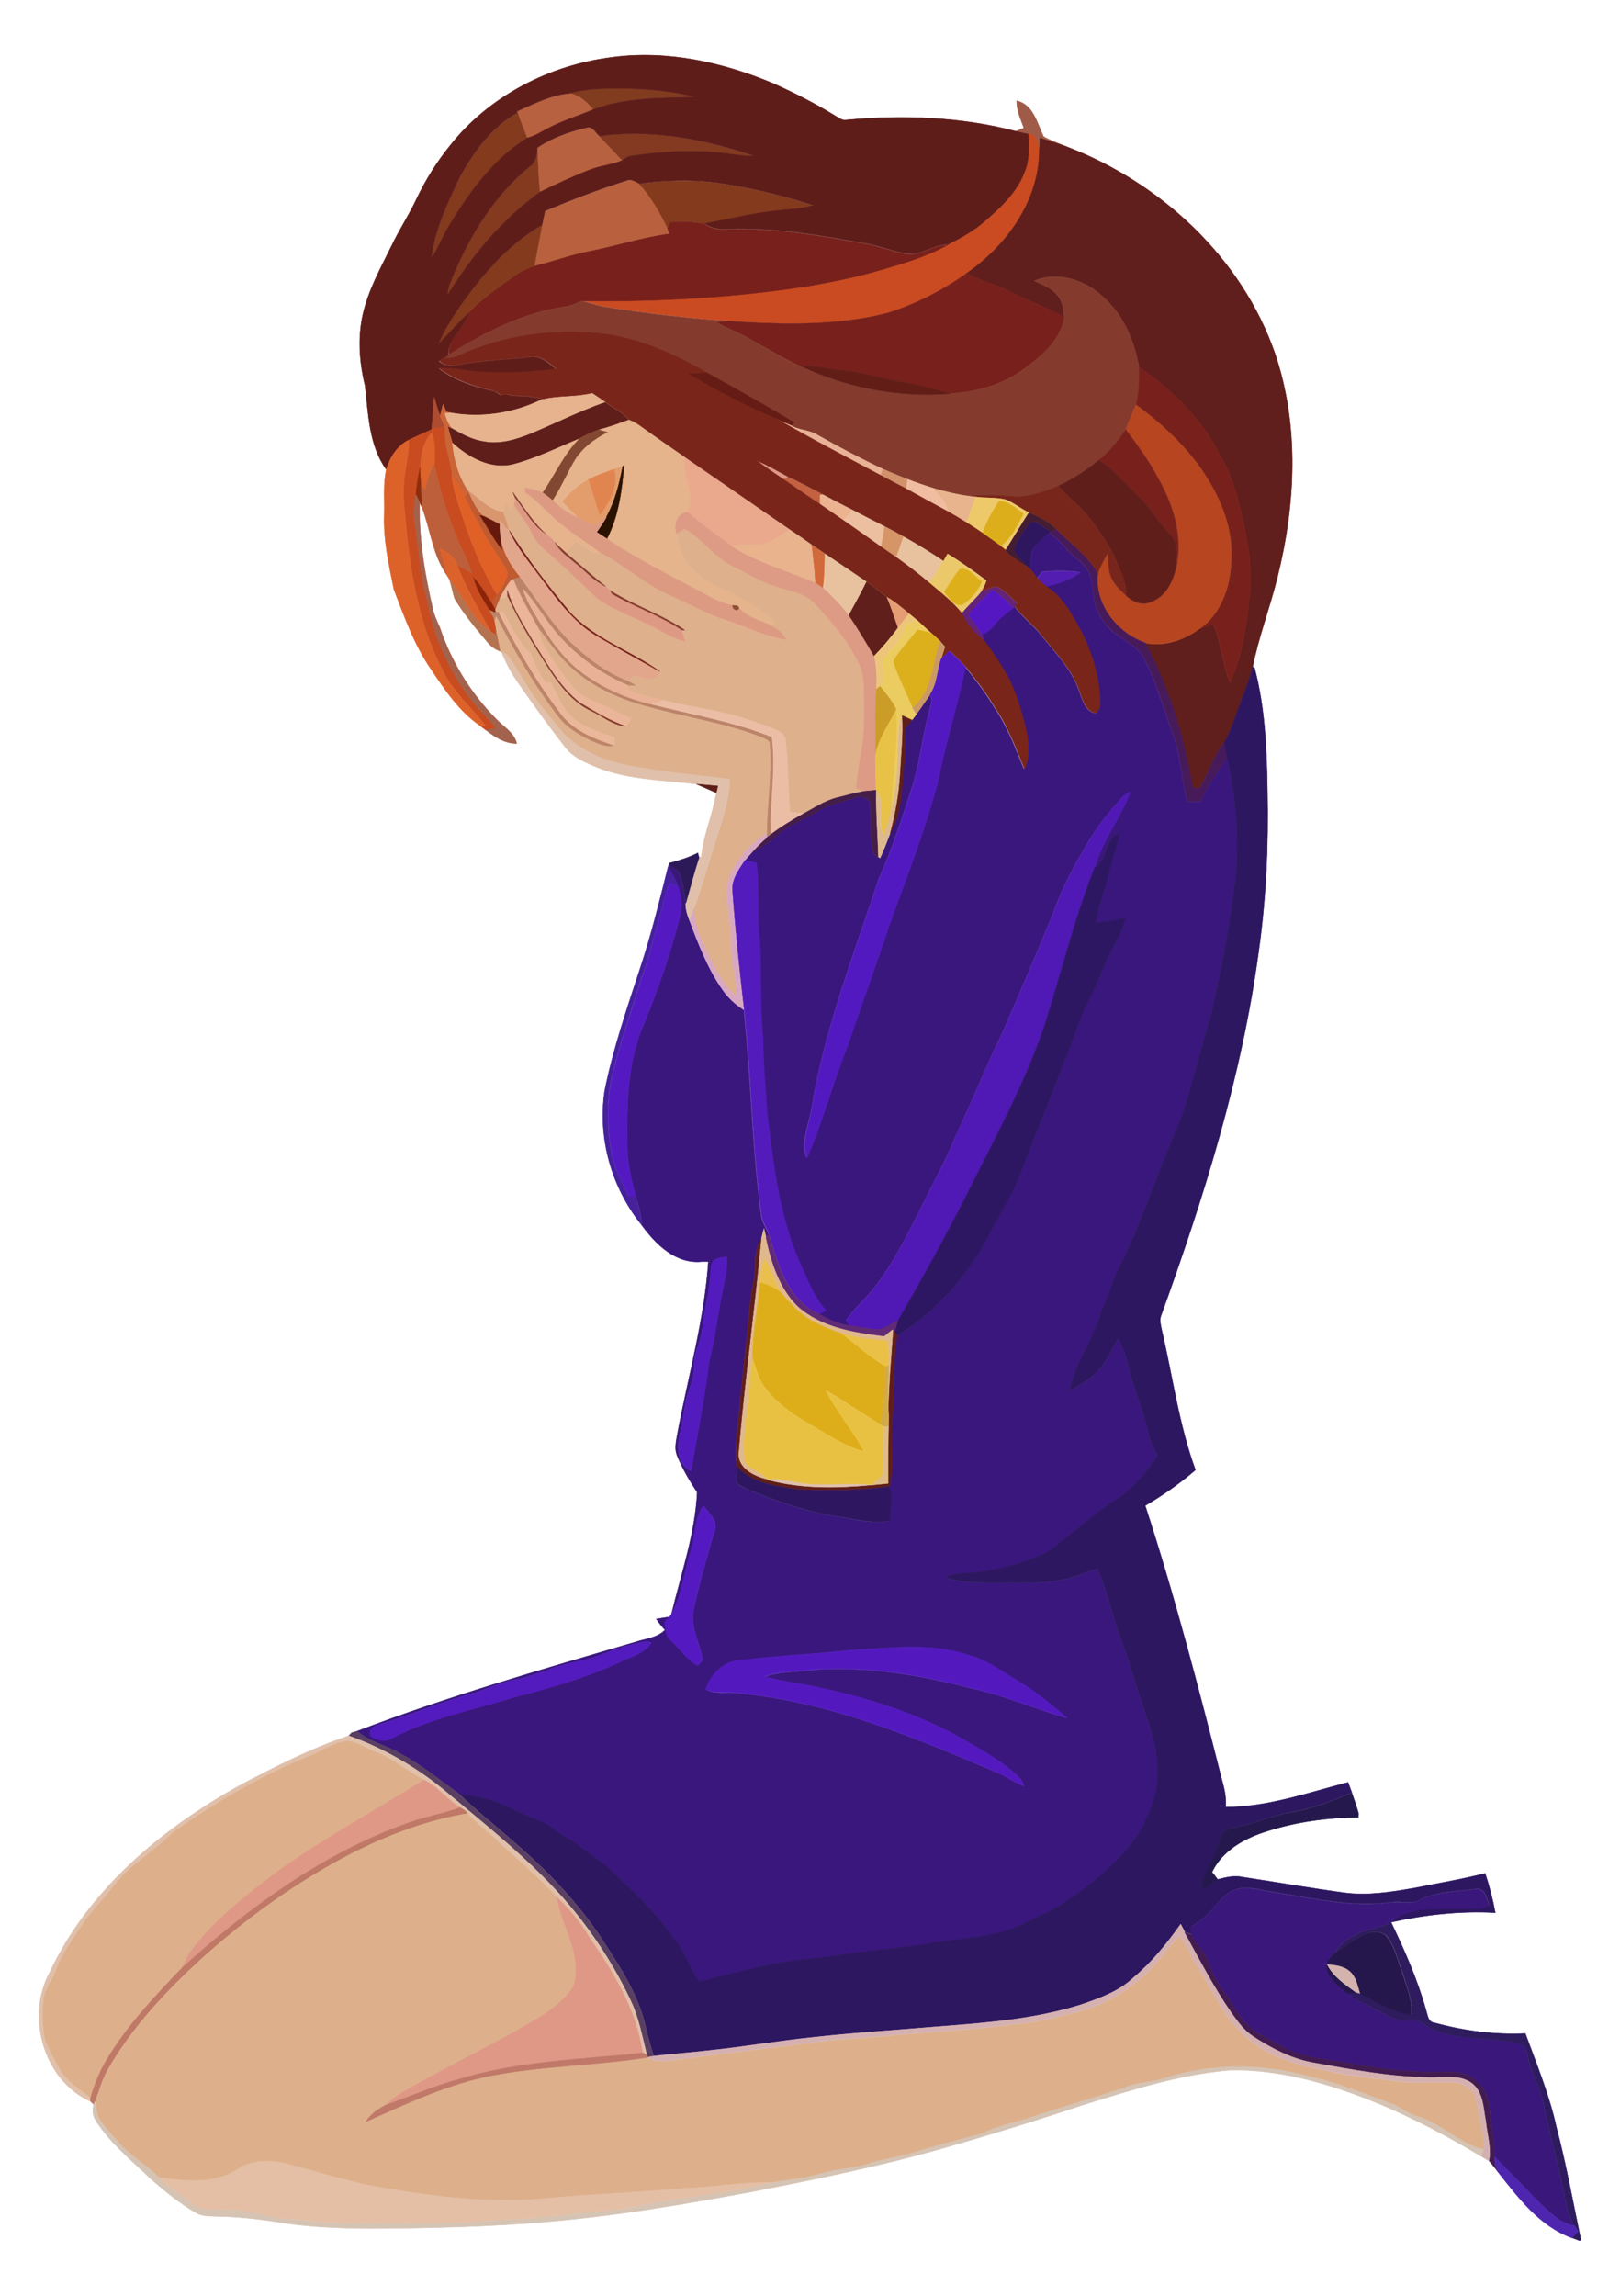 <?xml version="1.0" encoding="utf-8"?>

<!DOCTYPE svg PUBLIC "-//W3C//DTD SVG 1.1//EN" "http://www.w3.org/Graphics/SVG/1.1/DTD/svg11.dtd">
<svg version="1.1" id="Layer_1" xmlns="http://www.w3.org/2000/svg" xmlns:xlink="http://www.w3.org/1999/xlink" x="0px" y="0px"
	 viewBox="-290.1 -410 1186 1680.8" enable-background="new -290.1 -410 1186 1680.8" xml:space="preserve">
<g>
	<path fill="#813B1F" stroke="#813B1F" stroke-width="0.3" d="M127.2-341.7c12-3.4,24.7-3.5,37.1-3.6c18.5,0.2,37.1,1.8,55.1,6.3
		c-25.2,0.8-51.4,0.1-75.4,9.3C139.7-335.3,134.1-339.9,127.2-341.7z"/>
	<path fill="#B76140" stroke="#B76140" stroke-width="0.3" d="M88.4-328.5c12.4-5.5,25-12.1,38.8-13.2c7,1.8,12.5,6.4,16.9,12
		c-10.6,4.6-21.7,7.8-31.9,13.2c-5.4,2.6-10.4,6.2-16.3,7.5c-2.3-6.1-4.8-12.2-7-18.4L88.4-328.5z"/>
	<path fill="#9F5B48" stroke="#9F5B48" stroke-width="0.3" d="M454.2-336.2c12.3,2.7,15,16.6,19.7,26.2c5.3,3,11.1,4.9,16.6,7.3
		c-6.4-2.2-12.9-4.2-19.4-6.3c-0.1,2.8-0.2,5.6-0.3,8.4c-1.8-4.2-1.9-12-8.2-11.4c-3-0.4-6.1-1.1-9-1.9c1.5-0.6,4.4-1.8,5.9-2.4
		C457.2-322.7,454.1-329.1,454.2-336.2z"/>
	<path fill="#833A1D" stroke="#833A1D" stroke-width="0.3" d="M46.7-280.3c10.2-18.5,23.2-36.6,42.1-47.1c2.2,6.2,4.7,12.3,7,18.4
		C70.9-293.3,53-268.9,38.2-244c-4.6,7.4-7.4,15.7-12.2,23C28.2-242,37.8-261.4,46.7-280.3z"/>
	<path fill="#B86140" stroke="#B86140" stroke-width="0.3" d="M103.1-301.6c10.7-7.4,23.4-11.8,36-14.7c4.5-1.5,6.7,3.8,9.6,6.1
		c5.6,5.9,11.4,11.7,16.7,17.9c-7.8,3.2-16.4,3.8-24.3,7c-12.3,4.8-24.2,10.4-36,16.1C103.9-280,103.7-290.8,103.1-301.6z"/>
	<path fill="#833A20" stroke="#833A20" stroke-width="0.3" d="M148.7-310.3c38.4-5,77.3,2.2,113.6,14.7c-9.3-0.1-18.5-2.1-27.8-2.9
		c-20.9-1.9-41.9-0.5-62.5,2.6c-2.7,0.2-4.8,1.7-6.6,3.4C160.1-298.6,154.3-304.3,148.7-310.3z"/>
	<path fill="#CA4B21" stroke="#CA4B21" stroke-width="0.3" d="M462.7-312c6.3-0.6,6.4,7.2,8.2,11.4c0.1,37.2-23.8,70.3-53.4,90.8
		c-17.8,12.5-37.5,22.7-58.3,29.1c-38,9.4-77.6,8.2-116.4,5.6c-30.3-2.2-60.5-5.6-90.4-10.5c-5.5-1.1-10.8-2.9-16.3-4.2
		c55,0.7,110.2-2.3,164.6-10.7c18.2-3.2,36.3-6.7,54-12c16.7-4.8,33.6-9.8,48.8-18.2c9.2-4.7,18.4-9.6,26.2-16.4
		c12.3-10.5,24.9-22.1,30.4-37.7C463.7-293.4,463.2-302.9,462.7-312z"/>
	<path fill="#601E1C" stroke="#601E1C" stroke-width="0.3" d="M471.2-309c6.4,2.1,12.9,4.1,19.4,6.3
		C559.5-276.4,619-221.5,643.4-151c17.9,52.8,15,110.5,1.6,164c-5.4,21.9-13.6,43-18,65.2c-3.2,12.7-8.6,24.7-12.9,37
		c-2.3,6.2-4.4,12.6-7.9,18.3c-8.4,9.8-11.3,22.9-18.4,33.6c-1.2,0-3.5,0.1-4.7,0.2c-6.2-37-17-73.5-35-106.6
		c14.1,3,28.4-2,39.8-10.3c3.3-1.3,6.7-2.4,10.2-3.5c5.7,13.7,6.7,28.8,12.2,42.7c9.1-19.3,12.1-40.7,14.2-61.7
		c2.8-20.9-1.1-42-5.8-62.4c-3.5-14.3-7.5-28.7-15.2-41.4c-13.2-26.9-35.4-48.6-59.8-65.5c-3.3-18.3-10.6-36.5-24.4-49.5
		c-13.1-13.5-34.1-21.1-52.2-13.5c6.2,3,13.2,5.2,17.3,11.1c3.6,4.3,4.2,10.1,4.6,15.5c-8.8-4.6-17.7-8.9-26.9-12.7
		c-8.7-3.6-16.8-8.6-25.8-11.5c-6.5-2.2-12.8-4.8-18.9-7.8c29.7-20.5,53.5-53.5,53.4-90.8C471-303.4,471.1-306.2,471.2-309z"/>
	<path fill="#833A1F" stroke="#833A1F" stroke-width="0.3" d="M97.5-287.8c4.7-3.1,5.3-8.7,5.6-13.8c0.6,10.8,0.8,21.6,2,32.3
		c-27.8,20.1-50,46.7-67.9,75.7c0.3-2.2,0.7-4.5,1.2-6.7C51.1-233.3,69.9-265.1,97.5-287.8z"/>
	<path fill="#B9613E" stroke="#B9613E" stroke-width="0.3" d="M108.9-255.4c19.6-8.2,39.4-15.8,59.7-22.2c3.4-1.5,6.5,0.8,9.4,2.3
		c8.7,9.6,15.2,21,20.7,32.7c0.4,0.9,1.1,2.8,1.4,3.8c-20.3,2.6-39.8,9.1-59.8,13c-13.3,2.8-26,7.6-39.2,10.6
		c1.7-10,3.9-19.9,5.6-30C107.3-248.6,108.1-252,108.9-255.4z"/>
	<path fill="#843A1D" stroke="#843A1D" stroke-width="0.3" d="M178-275.3c18.1-2.5,36.5-3.1,54.7-1c24.7,3.4,48.9,9.2,72.7,16.8
		c-9.3,2.9-19.2,2.8-28.8,4.1c-17.2,1.9-33.9,6.3-50.9,9.2c-8.2-1.7-16.6-1.9-25-1.2c-0.5,1.2-1.4,3.6-1.9,4.8
		C193.2-254.3,186.7-265.7,178-275.3z"/>
	<path fill="#78201B" stroke="#78201B" stroke-width="0.3" d="M200.6-247.3c8.3-0.7,16.7-0.5,25,1.2c4.9,3.7,10.9,4.4,16.9,4
		c34.3-1.3,68.3,4.7,101.9,10.8c9.2,1.6,18,5.1,27.1,6.9c11.3,3.1,20.8-6.4,32.1-6.2c-15.3,8.4-32.1,13.4-48.8,18.2
		c-17.7,5.3-35.9,8.8-54,12c-54.4,8.4-109.6,11.4-164.6,10.7c-4.3,1.3-8.2,3.9-12.8,4.2c-30.8,4.5-58.9,18.8-84.9,35.2
		C37.7-162.5,50.2-169.7,53-181c7.2-8.2,16.3-14.5,25-21c7.2-5.1,14.3-11.1,23.1-13.2c13.2-3.1,25.9-7.9,39.2-10.6
		c20.1-3.8,39.5-10.4,59.8-13c-0.4-0.9-1.1-2.8-1.4-3.8C199.2-243.7,200.2-246.1,200.6-247.3z"/>
	<path fill="#843B1D" stroke="#843B1D" stroke-width="0.3" d="M43.8-181.5c16.9-24.6,36.7-48.6,62.9-63.7c-1.7,10-3.9,20-5.6,30
		c-8.8,2.1-15.9,8.1-23.1,13.2c-8.7,6.5-17.7,12.8-25,21c-7.8,7.2-14.7,15.3-22.1,22.8C34.3-166.4,39-174,43.8-181.5z"/>
	<path fill="#78201C" stroke="#78201C" stroke-width="0.3" d="M359.2-180.7c20.8-6.4,40.5-16.6,58.3-29.1c6.1,3,12.4,5.6,18.9,7.8
		c9,2.9,17.1,7.9,25.8,11.5c9.2,3.8,18.1,8.1,26.9,12.7c-2.6,17.2-17,28.7-30.2,38.4c-15.5,11.4-34.6,16.4-53.5,17.6
		c-10.9-3.1-21.9-6.2-33.2-8.1c-14.7-2.3-28.8-7.4-43.6-8.7c-10.8-0.8-21.4-4.3-32.3-3.2c-12.4-5.4-23.9-12.6-35.8-19.1
		c-8.6-5.2-18-8.6-26.8-13.5c3-0.3,6-0.5,8.9-0.6C281.5-172.4,321.2-171.2,359.2-180.7z"/>
	<path fill="#843B2D" stroke="#843B2D" stroke-width="0.3" d="M467.2-204.4c18.1-7.6,39,0.1,52.2,13.5c13.8,13,21.1,31.1,24.4,49.5
		c0.3,9.3-0.1,18.7-2.2,27.8c-2.6,6-5.2,12-7.5,18.1c-5.6,8.3-12.2,16-19.9,22.5c-9.1,7.4-19.1,13.9-29.8,18.9
		c-11,4.3-22.6,8.7-34.7,7.4c-9.9-1-19.9-1.1-29.7,0c-9.1-1.1-18.1-3.4-26.9-5.9c-6.3-1.9-12.6-4-18.7-6.5c-6-2.5-12-4.8-17.9-7.4
		c-16.4-7.6-32.4-16.1-48.2-25.1c-5.9-3.7-13.2-3.3-19.2-6.9l2.2-2.2c-21.2-12.7-42.7-24.7-64.2-36.6
		c-24.3-13.7-50.4-25.8-78.4-28.7c-35-3.8-71.1,1.5-103.2,16c-3.5,1.7-7.5,2.3-11.4,2.3c1.4-0.9,2.8-1.7,4.1-2.5
		c26-16.4,54.1-30.7,84.9-35.2c4.6-0.3,8.5-2.9,12.8-4.2c5.5,1.3,10.8,3.1,16.3,4.2c30,4.9,60.1,8.3,90.4,10.5c-3,0.2-6,0.4-8.9,0.6
		c8.8,4.8,18.2,8.3,26.8,13.5c11.8,6.5,23.4,13.7,35.8,19.1c33.8,15.9,71.8,23.1,109.1,19.9c19-1.2,38.1-6.2,53.5-17.6
		c13.1-9.7,27.6-21.2,30.2-38.4c-0.4-5.4-1-11.2-4.6-15.5C480.4-199.2,473.3-201.5,467.2-204.4z"/>
	<path fill="#621D17" stroke="#621D17" stroke-width="0.3" d="M296.4-141.8c10.9-1.1,21.5,2.4,32.3,3.2c14.8,1.3,28.9,6.4,43.6,8.7
		c11.3,1.8,22.2,4.9,33.2,8.1C368.2-118.7,330.1-125.9,296.4-141.8z"/>
	<path fill="#78211C" stroke="#78211C" stroke-width="0.3" d="M543.8-141.4c24.4,16.9,46.6,38.6,59.8,65.5
		c7.6,12.7,11.6,27.1,15.2,41.4c4.8,20.3,8.7,41.4,5.8,62.4c-2.1,21-5.2,42.4-14.2,61.7c-5.5-13.8-6.5-28.9-12.2-42.7
		c-3.4,1.1-6.8,2.2-10.2,3.5c16.8-11.7,23.2-32.9,23.3-52.5c0.9-23.6-9.2-46-22.4-65c-12.9-18.1-29.4-33.4-47.3-46.4
		C543.7-122.7,544.1-132.1,543.8-141.4z"/>
	<path fill="#651C15" stroke="#651C15" stroke-width="0.3" d="M213-136.7c4.7-0.3,9.4-0.5,14.2-0.6c21.6,11.9,43.1,24,64.2,36.6
		l-2.2,2.2c-3.1-1.4-6.3-2.7-9.4-4.1C256.6-112,234.5-123.8,213-136.7z"/>
	<path fill="#5F1D1A" stroke="#5F1D1A" stroke-width="0.3" d="M462.7-312c-3-0.4-6.1-1.1-9-1.9c-40.7-10.7-83.5-12.1-125.3-8.2
		c-2.7,0-4.7-1.9-7-3.1c-14.6-9-29.9-16.8-45.6-23.8c-37-15.5-77.7-24.5-117.8-19.1c-45.8,5.7-90.1,28.4-118.8,64.9
		c-9.5,11.8-17.6,24.7-24.1,38.3C9.6-253,2.3-242.1-3.3-230.3c-8.1,16.5-17.2,32.7-21.2,50.7c-3.8,17-2.5,34.8,1.6,51.7
		c2.5,20.9,2.8,43.8,15.6,61.6C-4.6-75.1,0.5-83.4,9-87.8c5.5-2.8,11.2-5.2,16.8-7.7c1.1-7.8,1-15.8,2-23.6
		c1.3,4.6,2.5,9.2,4.3,13.6c0.7-2.8,1.4-5.6,2.1-8.4c0.6,1.3,1.8,4,2.3,5.3c0.7,0.2,2,0.6,2.7,0.8c23,4.2,47.2,0.3,68.1-10
		c-7.3-2-15-2.3-22.6-2.4c-2.7-1.2-5.7-1.4-8.5-0.4c-1.9-1.7-4.1-3-6.6-3.4c-13.6-3.2-27.5-7.6-38.7-16.4c4.2,0,8.4,0.1,12.5,0.7
		c24.3,4.1,49.2,3,73.6,0c-5.5-4.4-11.5-10.3-19.2-8.8c-16,1.7-32.2,2.2-48.2,4.9c-6.2,0.7-13.6,3.2-18.5-2.2
		c0.7-0.4,2.1-1.3,2.9-1.7c1.4-0.9,2.8-1.7,4.1-2.5C37.7-162.5,50.2-169.7,53-181c-7.8,7.2-14.7,15.3-22.1,22.8
		c3.4-8.3,8.1-15.9,12.9-23.4c16.9-24.6,36.7-48.6,62.9-63.7c0.7-3.4,1.4-6.8,2.2-10.3c19.6-8.2,39.4-15.8,59.7-22.2
		c3.4-1.5,6.5,0.8,9.4,2.3c18.1-2.5,36.5-3.1,54.7-1c24.7,3.4,48.9,9.2,72.7,16.8c-9.3,2.9-19.2,2.8-28.8,4.1
		c-17.2,1.9-33.9,6.3-50.9,9.2c4.9,3.7,10.9,4.4,16.9,4c34.3-1.3,68.3,4.7,101.9,10.8c9.2,1.6,18,5.1,27.1,6.9
		c11.3,3.1,20.8-6.4,32.1-6.2c9.2-4.7,18.4-9.6,26.2-16.4c12.3-10.5,24.9-22.1,30.4-37.7C463.7-293.4,463.2-302.9,462.7-312z
		 M25.9-221c2.2-21,11.8-40.4,20.7-59.4c10.2-18.5,23.2-36.6,42.1-47.1l-0.4-1c12.4-5.5,25-12.1,38.8-13.2c12-3.4,24.7-3.5,37.1-3.6
		c18.5,0.2,37.1,1.8,55.1,6.3c-25.2,0.8-51.4,0.1-75.4,9.3c-10.6,4.6-21.7,7.8-31.9,13.2c-5.4,2.6-10.4,6.2-16.3,7.5
		C70.9-293.3,53-268.9,38.2-244C33.6-236.6,30.7-228.2,25.9-221z M234.6-298.5c-20.9-1.9-41.9-0.5-62.5,2.6
		c-2.7,0.2-4.8,1.7-6.6,3.4c-7.8,3.2-16.4,3.8-24.3,7c-12.3,4.8-24.2,10.4-36,16.1c-27.8,20.1-50,46.7-67.9,75.7
		c0.3-2.2,0.7-4.5,1.2-6.7c12.7-33.1,31.4-64.8,59.1-87.6c4.7-3.1,5.3-8.7,5.6-13.8c10.7-7.4,23.4-11.8,36-14.7
		c4.5-1.5,6.7,3.8,9.6,6.1c38.4-5,77.3,2.2,113.6,14.7C253-295.7,243.8-297.7,234.6-298.5z"/>
	<path fill="#E6B38E" stroke="#E6B38E" stroke-width="0.3" d="M107.4-117.9c11.7-2.7,24.1-1.4,35.8-4.4c3.3,2.2,6.6,4.4,9.8,6.7
		c-18.4,6.5-36,15.2-54,22.8c-10.9,4.4-22.8,8.2-34.7,6c-8.7-1.2-16.5-5.4-23.9-9.8c-2.6-3.2-4.1-7.2-5.2-11.1c1,0,3-0.1,4.1-0.2
		C62.4-103.6,86.5-107.6,107.4-117.9z"/>
	<path fill="#AD4C31" stroke="#AD4C31" stroke-width="0.3" d="M25.8-95.5c1.1-7.8,1-15.8,2-23.6c1.3,4.6,2.5,9.2,4.3,13.6
		c1.2,2.8,2.5,5.5,3.3,8.5C32.2-97,28.9-96.8,25.8-95.5z"/>
	<path fill="#5F1E1A" stroke="#5F1E1A" stroke-width="0.3" d="M153.1-115.5c5.6,4.4,12.6,7.2,17.2,12.9c-7.2,2.7-14.3,5.3-21.8,7.2
		c-5.3,1.6-10.2,4.2-15,6.8C117.6-82,102-74.3,85.3-69.9C68.9-66.1,53-75,41.2-85.5c-1.3-4.2-2.4-8.3-3.5-12.5l2.8,1.5
		c7.5,4.4,15.3,8.6,23.9,9.8c11.9,2.2,23.8-1.6,34.7-6C117.1-100.3,134.6-109,153.1-115.5z"/>
	<path fill="#CA6538" stroke="#CA6538" stroke-width="0.3" d="M32.2-105.6c0.7-2.8,1.4-5.6,2.1-8.4c0.6,1.3,1.8,4,2.3,5.3
		c0.7,0.2,2,0.6,2.7,0.8c-1,0-3,0.1-4.1,0.2c1.1,4,2.6,7.9,5.2,11.1l-2.8-1.5c1.1,4.2,2.2,8.4,3.5,12.5c1.2,12.4,4.7,24.5,11.6,35
		c-0.6,1.1-1.8,3.2-2.4,4.2c-3-5.3-6.5-10.3-9.8-15.5c-1.2-11.9-6.4-23.1-5.1-35.3C34.7-100,33.4-102.8,32.2-105.6z"/>
	<path fill="#B64520" stroke="#B64520" stroke-width="0.3" d="M534.1-95.5c2.3-6.1,4.9-12.1,7.5-18.1c17.9,13,34.4,28.4,47.3,46.4
		c13.2,19,23.3,41.4,22.4,65c-0.1,19.6-6.5,40.9-23.3,52.5c-11.3,8.3-25.7,13.3-39.8,10.3c-20.6-7.2-37.3-28.4-34.6-50.8
		c1.9-5.4,4.7-10.3,7.5-15.2c0.3,5.8-0.2,12,2.1,17.5c2.2,5.6,6.7,9.9,11.2,13.9c4.8,4.7,12.1,7.6,18.6,4.4
		c11.5-4.3,16.4-16.8,18.5-28c3.9-21.5-3.1-43.4-13.6-62C551.3-72.4,542.6-83.9,534.1-95.5z"/>
	<path fill="#E6B48C" stroke="#E6B48C" stroke-width="0.3" d="M148.5-95.4c7.4-1.9,14.6-4.5,21.8-7.2c3.3,1.2,6.4,3.1,9.2,5.2
		c10.5,7.6,21.2,14.8,31.7,22.2c-1.7,13.5,8.2,26.6,2.1,40c-7.7,0.9-10.5,9.4-7.9,15.9c1.7,6.9,2.6,14.3,6.8,20.2
		c7.8,11,19.8,18.1,32.4,22.3c10.9,7.6,23.8,12.6,32.9,22.7c-1,0.4-3,1.1-4,1.5c-7.9-3.4-17-5.7-22.7-12.6l-1.2-1.3
		c-0.8-0.1-2.5-0.3-3.3-0.4c-11-1.7-20.1-8.4-29.9-13.1c-21-11.4-42.6-21.9-62.3-35.5c8.5-16.6,10.9-35.2,12.6-53.5l-1,0.4
		c-2.1,0.7-4.2,1.4-6.3,2.1c-6.4,2.1-12.7,4.5-18.7,7.5c-7.4,3.8-13.6,9.6-18.9,16c3.9,4,7.7,8.1,11.7,12
		c-7.4-2.7-13.4-7.6-19.2-12.8c5.9-9,10.3-18.8,15.5-28.2c5.6-9.8,14.8-16.7,24.7-21.7C153-94.1,150-95,148.5-95.4z"/>
	<path fill="#E9B296" stroke="#E9B296" stroke-width="0.3" d="M354.5-61.9c-25-13.3-50.2-26.4-74.7-40.6c3.1,1.4,6.2,2.7,9.4,4.1
		c5.9,3.6,13.3,3.1,19.2,6.9c15.8,8.9,31.8,17.4,48.2,25.1C356-65.4,355-63.1,354.5-61.9z"/>
	<path fill="#C84C20" stroke="#C84C20" stroke-width="0.3" d="M25.8-95.5c3.1-1.3,6.4-1.4,9.7-1.6c-1.2,12.2,4,23.4,5.1,35.3
		c0.8,8.4,3.5,16.5,6.2,24.5C53.6-15.5,62,6,73.9,25.5c-1.3,2-2.7,4-4.1,6c-4.1-6.4-7.9-13.1-13.2-18.6c2.2,8.7,7.2,16.2,11.8,23.8
		c1.2,2.1,2.4,4.3,3.5,6.5c0.5,2.5,0.9,5,1.3,7.5c-0.1,1-0.4,3-0.5,4.1c-0.9-0.6-2.7-1.7-3.5-2.3c-8.8-16-18.1-31.9-24.7-48.9
		c3.5,1.9,7.1,3.8,10.6,5.7C53,2.1,49.7-4.5,46.4-11.3c-8.2-18.8-14.1-38.5-18.6-58.5c0.7-7.9,0.5-15.9-1.6-23.6
		c-6.7,6.9-8,16.6-8.6,25.7c-1.5,6.5-2.6,13.2-3.1,19.9c-1.2,6.4-2.1,12.9-1,19.3c3,19.4,4,39.2,9.4,58.2
		c5,27.9,17.2,54.5,35.2,76.5c5.1,5.7,10.6,11,15.3,17c-1.9,0.4-5.7,1-7.6,1.4c-1.5-1.2-3.1-2.3-4.6-3.4c1,0,3.1,0,4.1,0
		c-9.8-12.5-21.9-23.2-29.7-37.2C17.5,50.5,10.6,12.4,7.1-25C6.2-35.6,4.6-46.2,5.6-56.8c0.6-10.4,3.8-20.5,3.4-31
		C14.6-90.5,20.2-92.9,25.8-95.5z"/>
	<path fill="#834832" stroke="#834832" stroke-width="0.3" d="M133.4-88.6c4.8-2.7,9.8-5.2,15-6.8c1.5,0.5,4.6,1.4,6.1,1.8
		c-9.9,5-19.1,11.9-24.7,21.7c-5.3,9.3-9.6,19.2-15.5,28.2c-2.4-2-4.8-3.9-7.4-5.7C116-62.4,122.2-77.3,133.4-88.6z"/>
	<path fill="#78211C" stroke="#78211C" stroke-width="0.3" d="M514.2-73c7.7-6.4,14.3-14.2,19.9-22.5c8.5,11.5,17.2,23.1,23.8,35.9
		c10.5,18.6,17.5,40.5,13.6,62c-1.3-7.1,0.9-16.3-5.3-21.5c-9.2-9.8-15.8-21.8-25.9-30.8C531.5-57.6,524.6-67.4,514.2-73z"/>
	<path fill="#DC632B" stroke="#DC632B" stroke-width="0.3" d="M17.6-67.7c0.7-9.1,1.9-18.8,8.6-25.7c2.2,7.7,2.3,15.7,1.6,23.6
		c-3.4,5.6-5.4,11.9-6.6,18.4c-1-1.2-2.1-2.4-3.1-3.6C17.9-59.2,17.7-63.5,17.6-67.7z"/>
	<path fill="#E6B38D" stroke="#E6B38D" stroke-width="0.3" d="M85.3-69.9c16.7-4.3,32.3-12.1,48.2-18.7
		c-11.2,11.4-17.5,26.2-26.5,39.1c-4.1-1.7-8.4-2.5-12.7-3.4c0.1,0.9,0.3,2.6,0.4,3.5c10.2,6.4,17.3,16.5,27,23.6
		c9,7.5,19.3,13.2,28.3,20.8c-7.2,0.2-12.4-5.2-18.2-8.6c-2.6,2.8-5.2,5.5-7.7,8.2c-2.7-2.4-5.2-4.8-7.7-7.3
		c-1.4-2.3-3.4-4.2-5.8-5.5c-10.2-9-17.2-20.6-25.1-31.4c0.7,1.6,1.3,3.2,2,4.9c-0.2,1.1-0.6,3.3-0.8,4.5c-1.2,1.5-2.3,3-3.5,4.4
		c-0.6-2.4-1.2-4.7-1.7-7.1c-1,2.6-2,5.3-2.9,7.9C68-36.3,61-44.9,52.8-50.6c-6.9-10.5-10.5-22.6-11.6-35C53-75,68.9-66.1,85.3-69.9
		z"/>
	<path fill="#DD622A" stroke="#DD622A" stroke-width="0.3" d="M-7.3-66.2C-4.6-75.1,0.5-83.4,9-87.8c0.4,10.5-2.8,20.6-3.4,31
		C4.6-46.2,6.2-35.6,7.1-25c3.5,37.4,10.4,75.5,28.5,108.9c7.7,14.1,19.9,24.7,29.7,37.2c-1,0-3.1,0-4.1,0
		c-15.2-10.4-25.5-26-35.6-41C13.2,62.2,6,41.6-1.7,21.6C-5.4,3.5-9.5-14.8-8.8-33.3C-8.5-44.3-9.7-55.4-7.3-66.2z"/>
	<path fill="#EAA88C" stroke="#EAA88C" stroke-width="0.3" d="M211.2-75.3c25.6,17.7,51.3,35.3,76.9,53c-6.8,4.2-13.3,9.7-21.4,11.1
		c-7-0.3-14.1-0.6-21.1,0.9c-11-7.9-22.1-16-32.3-25C219.4-48.6,209.5-61.7,211.2-75.3z"/>
	<path fill="#DF9786" stroke="#DF9786" stroke-width="0.3" d="M263.4-72.9c8.1,3.6,15.8,7.9,23.5,12.2c-0.9,0.4-2.6,1.3-3.5,1.8
		C276.6-63.4,269.9-68,263.4-72.9z"/>
	<path fill="#601E1B" stroke="#601E1B" stroke-width="0.3" d="M484.4-54.1c10.7-5,20.7-11.5,29.8-18.9c10.4,5.6,17.4,15.4,26.1,23.1
		c10.1,9,16.7,21,25.9,30.8c6.3,5.2,4,14.4,5.3,21.5c-2.1,11.2-7,23.7-18.5,28c-6.5,3.2-13.8,0.3-18.6-4.4c0.3-9.5-4.5-18-7.9-26.6
		c-3.8-9.3-10-17.4-15.6-25.7C503.6-36.9,493.4-45,484.4-54.1z"/>
	<path fill="#BC5F3A" stroke="#BC5F3A" stroke-width="0.3" d="M21.2-51.4c1.3-6.4,3.2-12.7,6.6-18.4c4.6,20,10.4,39.7,18.6,58.5
		C49.7-4.5,53,2.1,55.2,9.3C51.6,7.4,48,5.5,44.5,3.6c-1.9-6-7.1-9.7-12.6-11.9c2.1,6.7,4.1,13.4,5.8,20.2
		C26.7-2.9,25.2-22,18.8-38.8c-0.2-5.4-0.4-10.8-0.7-16.2C19.1-53.8,20.2-52.6,21.2-51.4z"/>
	<path fill="#E39D6C" stroke="#E39D6C" stroke-width="0.3" d="M159.4-66.5c2.1-0.7,4.2-1.4,6.3-2.1c-2.4,12.9-5.6,25.8-11.9,37.3
		c-3.1,2.2-6.3,4.3-9.5,6.4c-3.6-2-7.2-4-10.8-6c-4-3.9-7.8-8-11.7-12c5.3-6.4,11.5-12.2,18.9-16c3,8.7,5.5,17.6,8.4,26.3
		C156-42.3,163.1-54.6,159.4-66.5z"/>
	<path fill="#2A1200" stroke="#2A1200" stroke-width="0.3" d="M165.8-68.7l1-0.4c-1.7,18.3-4,37-12.6,53.5c-2.5-1.6-5-3.2-7.5-4.8
		c2.5-3.5,5-7.2,7.1-11C160.1-42.9,163.4-55.8,165.8-68.7z"/>
	<path fill="#8F2C0C" stroke="#8F2C0C" stroke-width="0.3" d="M14.4-47.8c0.5-6.7,1.6-13.3,3.1-19.9c0.1,4.2,0.3,8.5,0.5,12.7
		c0.3,5.4,0.5,10.8,0.7,16.2L17.2-42C16.3-44,15.4-45.9,14.4-47.8z"/>
	<path fill="#E18550" stroke="#E18550" stroke-width="0.3" d="M140.7-59c6-3,12.3-5.4,18.7-7.5c3.7,12-3.5,24.3-10.3,33.8
		C146.2-41.5,143.7-50.3,140.7-59z"/>
	<path fill="#D0916B" stroke="#D0916B" stroke-width="0.3" d="M356.5-66.5c5.9,2.6,11.9,5,17.9,7.4c-0.3,1.8-0.8,5.3-1,7.1
		c-6.3-3.3-12.6-6.5-18.8-9.9C355-63.1,356-65.4,356.5-66.5z"/>
	<path fill="#E16026" stroke="#E16026" stroke-width="0.3" d="M46.9-37.3c-2.7-8-5.4-16.1-6.2-24.5c3.2,5.2,6.8,10.1,9.8,15.5
		C58.3-30,67-14,77.3,1c1.9,3.3,5.2,6.8,4,11c-1.6,4.9-4.7,9.2-7.4,13.5C62,6,53.6-15.5,46.9-37.3z"/>
	<path fill="#C36140" stroke="#C36140" stroke-width="0.3" d="M286.9-60.7c8.7,3.8,16.9,8.4,25.3,12.7l-1.8,0.5c0,1.7,0,5.2,0.1,6.9
		c-9.1-6-18.1-12.2-27-18.4C284.3-59.4,286-60.3,286.9-60.7z"/>
	<path fill="#F1BDA2" stroke="#F1BDA2" stroke-width="0.3" d="M374.4-59.1c6.1,2.4,12.4,4.5,18.7,6.5c4.2,5.2,10.2,9.8,10.5,17
		c-10.1-5.5-20.2-10.9-30.2-16.5C373.6-53.8,374.1-57.3,374.4-59.1z"/>
	<path fill="#78261B" stroke="#78261B" stroke-width="0.3" d="M449.7-46.7c12.1,1.3,23.6-3.1,34.7-7.4c9,9.1,19.2,17.2,26.5,27.8
		c5.6,8.3,11.8,16.4,15.6,25.7c3.5,8.6,8.2,17.1,7.9,26.6c-4.4-4-8.9-8.2-11.2-13.9c-2.2-5.5-1.8-11.7-2.1-17.5
		c-2.9,4.9-5.6,9.8-7.5,15.2c-7.8-13-20.1-21.8-30.6-32.4c-5.5-5.6-12.7-9-19.8-12.2c-6.1-2.8-11.3-7.3-17.6-9.7
		c-7-1.4-14.1-1-21.2-1.8c-1.1-0.1-3.4-0.4-4.5-0.5C429.9-47.8,439.8-47.7,449.7-46.7z"/>
	<path fill="#DD9A83" stroke="#DD9A83" stroke-width="0.3" d="M94.2-52.9c4.3,0.9,8.7,1.7,12.7,3.4c2.5,1.8,5,3.7,7.4,5.7
		c5.7,5.2,11.8,10.1,19.2,12.8c3.6,2,7.2,4,10.8,6c3.2-2.1,6.4-4.2,9.5-6.4c-2.1,3.8-4.6,7.4-7.1,11c2.5,1.6,5,3.2,7.5,4.8
		C173.9-2,195.5,8.6,216.5,20c9.8,4.7,19,11.4,29.9,13.1c-0.9,2.8,3.8,5.4,4.4,1.7c5.7,6.9,14.8,9.2,22.7,12.6
		c5.3,2.3,10,5.8,12.3,11.2c-15.6-2.4-29.8-9.8-44.7-14.6c-14.6-4.6-27.9-12.5-41.9-18.5C181.5,17.6,167,4,149.9-5
		c-9-7.5-19.3-13.3-28.3-20.8c-9.7-7.1-16.8-17.2-27-23.6C94.5-50.3,94.3-52,94.2-52.9z"/>
	<path fill="#E8B48D" stroke="#E8B48D" stroke-width="0.3" d="M393.1-52.6c8.8,2.5,17.8,4.8,26.9,5.9c1.1,0.1,3.4,0.4,4.5,0.5
		c-2.6,6.2-4.9,12.5-6.9,18.9c-4.6-2.9-9.3-5.6-14-8.3C403.2-42.8,397.3-47.4,393.1-52.6z"/>
	<path fill="#BF5A31" stroke="#BF5A31" stroke-width="0.3" d="M50.4-46.3c0.6-1.1,1.8-3.2,2.4-4.2c2.8,6.6,5.8,13.3,11.1,18.3
		l-2.7-0.5c5.4,8.2,9.9,17,16,24.7c-0.1-1.6-0.4-4.7-0.5-6.3c2.2,10,7.4,18.9,14,26.7c-1.2,0.4-3.6,1.2-4.7,1.5
		c-0.4,0.2-1.3,0.5-1.7,0.6c-3.5,4.2-6.2,9-8.5,14.1c-1.1,2.5-2.1,5.1-3.1,7.7c-0.7-1.2-2.1-3.7-2.9-4.9c1.4-2,2.7-4,4.1-6
		c2.8-4.3,5.9-8.6,7.4-13.5c1.2-4.1-2.2-7.6-4-11C67-14,58.3-30,50.4-46.3z"/>
	<path fill="#D8956E" stroke="#D8956E" stroke-width="0.3" d="M52.8-50.6C61-44.9,68-36.3,78.4-35.1c1.8,4.4,3.2,8.9,4.4,13.5
		c-3.1-1.6-4.8-4.6-6.6-7.4c-0.1,0.7-0.3,2.1-0.4,2.9c-3.9-2.1-7.9-4.1-11.9-6.1C58.6-37.3,55.6-44,52.8-50.6z"/>
	<path fill="#843B2D" stroke="#843B2D" stroke-width="0.3" d="M85.4-49.6c7.8,10.9,14.9,22.5,25.1,31.4
		c-10.3-6.1-15.9-17.4-23.1-26.6C86.7-46.4,86-48,85.4-49.6z"/>
	<path fill="#A2624D" stroke="#A2624D" stroke-width="0.3" d="M13.4-28.5c-1.1-6.4-0.2-13,1-19.3c0.9,1.9,1.8,3.9,2.7,5.8
		c-0.6,26.3,3.8,52.4,9.7,77.9c1,4.6,3,8.9,5,13.2c8.4,25.1,22.6,48.4,41.3,67.2c5.3,5.8,13.2,9.8,15.1,18c-8.7,0.1-16-4.8-22.6-9.9
		c1.9-0.3,5.7-1,7.6-1.4c-4.7-6-10.2-11.3-15.3-17c-18-22-30.2-48.5-35.2-76.5C17.4,10.7,16.4-9.1,13.4-28.5z"/>
	<path fill="#ECB390" stroke="#ECB390" stroke-width="0.3" d="M310.3-47.4l1.8-0.5c7.4,3.9,14.8,7.9,22.4,11.6
		c-2.5,2.5-4.9,5-7.4,7.5c-5.6-3.8-11.2-7.8-16.8-11.6C310.4-42.2,310.3-45.7,310.3-47.4z"/>
	<path fill="#EEC96A" stroke="#EEC96A" stroke-width="0.3" d="M424.5-46.1c7,0.8,14.2,0.3,21.2,1.8c6.3,2.3,11.5,6.8,17.6,9.7
		c-5.8,9.1-11.3,18.4-17.1,27.5c-1.2-1-2.5-2-3.7-3c8-5.9,12.2-15.2,16.8-23.6c-5.4-4.1-10.7-9-17.8-9.4
		c-4.9,7.4-9.4,15.2-12.1,23.7c-3.8-2.7-7.8-5.2-11.7-7.7C419.6-33.6,421.9-40,424.5-46.1z"/>
	<path fill="#DEB08C" stroke="#DEB08C" stroke-width="0.3" d="M78.4-35.1c0.9-2.7,1.9-5.3,2.9-7.9c0.6,2.4,1.2,4.7,1.7,7.1
		c1.2-1.5,2.4-3,3.5-4.4C91.2-33,96.6-26,100.3-18.1c4.8,9.1,14.1,14.5,21.1,21.8c9.6,8,17.8,17.4,27.4,25.4
		c14.5,9.8,31.6,14.7,46.7,23.6c5,3,10.4,5.1,16,6.7c-0.8-2.7-1.6-5.5-2.4-8.1c0.5,0,1.5,0,2.1,0c-17-11.5-36.9-17.8-54.2-28.7
		c-1.2-1.1-2.4-2.1-3.6-3.1c-10.1-7.9-19.6-16.6-29.4-24.8c2.6-2.8,5.2-5.5,7.7-8.2c5.8,3.4,11,8.8,18.2,8.6
		c17.1,9,31.6,22.6,49.5,30.5c14,6,27.3,13.9,41.9,18.5c14.9,4.8,29.1,12.2,44.7,14.6c-2.3-5.4-7.1-8.9-12.3-11.2c1-0.4,3-1.1,4-1.5
		c-9.1-10.1-21.9-15.1-32.9-22.7C232,19,220,11.9,212.3,0.9c-4.2-5.9-5.2-13.3-6.8-20.2c1.9-1.3,3.8-2.5,5.7-3.8
		c13.3,7.6,22,21.4,36,28c10.6,5.2,20.8,11.6,32.2,14.8c8.9,2.9,19,4.2,26,11c13.6,14.1,26.5,29.5,34.5,47.6
		c2.4,6.1,2.5,12.7,2.7,19.2c0.2,15,0.3,30.2-2.4,45c-1.5,8.1-2.8,16.2-3.3,24.4c1.9,0.8,3.7,1.7,5.6,2.5
		c-6.6,1.3-13.1,2.9-19.6,4.6c-9,2.2-16.7,7.5-24.8,11.8c-3.3-0.5-6.6-1-9.9-1.4c-1.5-17.2-1.2-34.5-3.2-51.7
		c0.1-6-6.5-7.9-10.9-9.9c-12.3-4.3-24.5-8.9-37.3-11.4c-13.5-3.3-27.4-4.7-40.8-8.6c-8.8-2.4-17.8-4-26.3-7.3
		c0-0.9-0.1-2.8-0.2-3.8c1.4,0,4.3-0.1,5.7-0.1c-2-1.1-4-2.2-6-3.2c1.7-1.3,3.5-2.7,5.2-4c5.9,2.2,15.7,5.5,18.3-2.7
		c-21.2-15.2-47.5-23.5-65.5-43.1c-15.9-19.2-31.2-39-44.5-60C81.6-26.2,80.2-30.7,78.4-35.1z"/>
	<path fill="#DE9984" stroke="#DE9984" stroke-width="0.3" d="M87.4-44.8c7.2,9.2,12.8,20.5,23.1,26.6c2.4,1.3,4.3,3.2,5.8,5.5
		C119.9-6.2,126.4-2,132,2.8c7,5.6,13.1,12.6,21.3,16.6c1.2,1,2.4,2.1,3.6,3.1l1,2.1c16.6,9.7,35.2,15.8,51.1,26.7
		c0.8,2.7,1.6,5.4,2.4,8.1c-5.6-1.5-11-3.7-16-6.7c-15.1-8.9-32.2-13.9-46.7-23.6c-9.5-8-17.8-17.4-27.4-25.4
		c-7-7.3-16.3-12.7-21.1-21.8c-3.7-8-9.1-14.9-13.8-22.2C86.8-41.4,87.2-43.6,87.4-44.8z"/>
	<path fill="#DCAE1C" stroke="#DCAE1C" stroke-width="0.3" d="M429.3-19.5c2.7-8.5,7.2-16.3,12.1-23.7c7.1,0.4,12.4,5.4,17.8,9.4
		c-4.6,8.5-8.8,17.8-16.8,23.6C438-13.3,433.7-16.4,429.3-19.5z"/>
	<path fill="#DD9A84" stroke="#DD9A84" stroke-width="0.3" d="M205.4-19.3c-2.6-6.5,0.2-15,7.9-15.9c10.2,9,21.3,17,32.3,25
		c18.9,12,40.8,18,61.3,26.7c1.9,1.1,3.8,2.3,5.6,3.7c6.7,6.3,13.4,12.8,18.8,20.3c6.5,9.7,12.6,19.8,18.5,30
		c2.2,7.8,1.9,16.1,1.7,24.2c-1.3,16.1-0.4,32.2-0.7,48.3c0,8.5,0.1,17.1,0.4,25.6c-2.9,0.3-5.8,0.5-8.7,0.8
		c-1.9-0.8-3.8-1.7-5.6-2.5c0.4-8.2,1.8-16.3,3.3-24.4c2.8-14.8,2.6-30,2.4-45c-0.2-6.4-0.3-13.1-2.7-19.2
		c-8-18.1-20.9-33.4-34.5-47.6c-7-6.8-17.1-8.1-26-11c-11.5-3.2-21.6-9.7-32.2-14.8c-14-6.6-22.6-20.3-36-28
		C209.2-21.9,207.3-20.6,205.4-19.3z"/>
	<path fill="#EBBF9F" stroke="#EBBF9F" stroke-width="0.3" d="M327.2-28.9c2.4-2.5,4.9-5,7.4-7.5c7.6,4,15.3,7.9,23,11.8
		c-0.7,5.1-1.5,10.3-2.4,15.4C345.9-15.8,336.5-22.4,327.2-28.9z"/>
	<path fill="#451D33" stroke="#451D33" stroke-width="0.3" d="M446.1-7.2c5.8-9.1,11.3-18.4,17.1-27.5c7.1,3.1,14.3,6.5,19.8,12.2
		c-0.9,0.5-2.7,1.4-3.6,1.9c-4-2.5-7.7-5.5-12-7.4c-3.4-0.5-5.1,3.3-6.9,5.4c-3.2,4.9-7.2,9.9-7.8,15.9c3.1,4.6,7.1,8.5,10.8,12.6
		c-5.5-3.3-11-6.8-16-10.9C447.1-5.5,446.5-6.6,446.1-7.2z"/>
	<path fill="#67190C" stroke="#67190C" stroke-width="0.3" d="M61.2-32.7l2.7,0.5c4,2,8,4,11.9,6.1c-0.2,4,0.3,8,0.9,11.9
		c0.1,1.6,0.4,4.7,0.5,6.3C71.2-15.7,66.6-24.5,61.2-32.7z"/>
	<path fill="#E2A68C" stroke="#E2A68C" stroke-width="0.3" d="M76.2-29c1.8,2.8,3.5,5.8,6.6,7.4c6.4,14.1,16.9,25.7,25.9,38.2
		c10.7,14.3,21.8,28.9,37.3,38.4c15.3,9.3,31.2,17.7,46.9,26.6c-2.7,8.3-12.5,4.9-18.3,2.7c-1.7,1.3-3.5,2.7-5.2,4
		c-15.8-6.2-29.4-16.7-41.6-28.3c-14.5-14.1-24.8-31.6-36.9-47.6c-6.6-7.8-11.8-16.7-14-26.7c-0.6-3.9-1.1-7.9-0.9-11.9
		C75.9-26.9,76.1-28.3,76.2-29z"/>
	<path fill="#2E175E" stroke="#2E175E" stroke-width="0.3" d="M460.4-22.6c1.9-2.1,3.5-5.9,6.9-5.4c4.3,2,8,4.9,12,7.4l-1.3,0.9
		c-4.4,3.7-9.1,7.4-12.1,12.4c-1.9,4.5-1,9.7-1.5,14.4l-1.1-1.2c-3.7-4.2-7.7-8.1-10.8-12.6C453.3-12.7,457.3-17.7,460.4-22.6z"/>
	<path fill="#D59567" stroke="#D59567" stroke-width="0.3" d="M357.5-24.6c4.7,2.4,9.3,4.9,13.9,7.5c-1.7,5.2-3.5,10.3-5.4,15.4
		c-3.6-2.5-7.3-4.9-10.9-7.5C356-14.3,356.8-19.4,357.5-24.6z"/>
	<path fill="#78201B" stroke="#78201B" stroke-width="0.3" d="M82.8-21.6c13.3,21.1,28.6,40.9,44.5,60c18,19.6,44.3,27.9,65.5,43.1
		c-15.6-8.9-31.5-17.3-46.9-26.6c-15.5-9.5-26.5-24.1-37.3-38.4C99.7,4.1,89.2-7.6,82.8-21.6z"/>
	<path fill="#E8B38D" stroke="#E8B38D" stroke-width="0.3" d="M266.7-11.1c8.1-1.4,14.6-6.9,21.4-11.1c5.4,3.6,10.8,7.3,16.1,11.1
		c1.1,9.2,2.1,18.4,2.7,27.6c-20.5-8.7-42.4-14.7-61.3-26.7C252.6-11.7,259.7-11.5,266.7-11.1z"/>
	<path fill="#471A5A" stroke="#471A5A" stroke-width="0.3" d="M479.4-20.6c0.9-0.5,2.7-1.4,3.6-1.9C493.5-12,505.9-3.1,513.6,9.8
		c-2.7,22.5,14.1,43.6,34.6,50.8c18,33.1,28.8,69.6,35,106.6c1.2,0,3.5-0.1,4.7-0.2c7.1-10.7,9.9-23.7,18.4-33.6
		c0.7,3.8,1.3,7.6,2.1,11.4c-6.5,10.6-14.9,20.1-18.9,32c-3.4,0-6.9,0.1-10.3,0.1c-4.4-15.3-4.6-31.4-9.6-46.5
		c-7.1-18.6-11.6-38-20.9-55.8c-3.6-9.6-13.2-14.2-21-19.9c-9.1-6.4-15.6-16.5-17-27.6c-1.3-6.5-0.6-13.8-4.4-19.6
		c-3.8-6.6-11.1-9.9-15.7-15.8c-3.6-4.4-7.8-8.2-12.4-11.6L479.4-20.6z"/>
	<path fill="#3A177D" stroke="#3A177D" stroke-width="0.3" d="M466-7.4c3-5,7.7-8.7,12.1-12.4c4.6,3.4,8.9,7.2,12.4,11.6
		c4.6,5.9,11.9,9.2,15.7,15.8c3.8,5.8,3.2,13,4.4,19.6c1.4,11.1,7.9,21.2,17,27.6c7.8,5.6,17.4,10.2,21,19.9
		c9.2,17.7,13.8,37.2,20.9,55.8c5,15.1,5.3,31.3,9.6,46.5c3.4,0,6.9-0.1,10.3-0.1c4.1-11.9,12.4-21.5,18.9-32
		c6.7,31.8,9.8,64.8,4.8,97.2c-3.6,30.4-9.7,60.5-16.5,90.4c-7.5,25.3-13.5,51-21.9,75.9c-15.2,34.2-26.9,69.9-42.6,103.9
		c-6.8,12.3-10,26-16.3,38.6c-5.3,20-19,36.6-22.7,57.2c8-4,15.8-8.8,21.7-15.6c5.8-6.7,9.3-14.9,13.8-22.5c5.1,8.9,7,19.2,9.8,29
		c3.5,13,8.9,25.5,11.9,38.7c1.4,6.3,3.7,12.4,7.1,17.9c-8.1,12.1-17.6,23.6-29.7,31.9c-14.7,9-27.4,20.9-41.2,31.2
		c-9.1,9.4-22,13-34,17c-12.4,3.1-25.1,6-38,6.2c-4.4,0-8.7,0.9-12.4,3.2c16.1,4.7,33,3.6,49.6,3.6c17.4,0.6,35.5-0.1,51.8-7
		c3.2-1.3,6.6-2.2,10-3.1c6.7,16.4,10.7,33.8,16.6,50.5c6.2,14.7,9.7,30.3,15.1,45.3c5.5,17.8,13,35.5,11.8,54.5
		c1,14.6-5.7,28-11.9,40.8c-14.5,23.4-36.8,40.5-59.5,55.5c-8.8,5-18.1,9.1-27.1,13.6c-22.3,10.4-47.4,10-71.1,14.4
		c-22.5,3.9-45.5,4.7-67.9,9c-20.4,2-40.8,4.1-60.6,9.5c-12.5,2.6-24.7,6.1-37.1,9.1c-7.3-10-10.5-22.5-18.8-31.9
		c-13.8-20.4-32.5-36.8-50.2-53.7c-8.6-6.2-16.8-12.8-25.7-18.7c-8.5-3.5-14.6-10.9-23.3-14c-9.3-3.7-18.3-7.9-27.4-11.9
		c-9.6-4.3-20-5.6-30.3-7.3C32,893.2,18.6,882,3.2,873.9c-10.2-6.3-22.6-8.5-31.8-16.6c66.6-25.5,135.2-45.1,203.5-65.2
		c7.4-2.5,16.1-3,21.9-8.9c-2.4-2.5-4.5-5.2-6.4-8c1.3-0.2,4-0.7,5.4-0.9c1-0.1,3.1-0.4,4.2-0.6c-0.8,1-2.5,2.9-3.4,3.8
		c0.8,4.8,0.5,10.4,4.8,13.7c6.5,6,11.5,13.8,19.3,18c0.9-1,2.8-3,3.8-4c-2.2-11.3-8.1-22-7.4-33.7c4-20.5,10.1-40.6,15.9-60.7
		c2.9-7.4-4-13.3-8.2-18.4c-7,9.8-5.3,22.4-9.3,33.4c-4.8,15.3-6.2,32-14.1,46.1c7.1-29.6,17.4-58.8,18.9-89.5
		c-5.6-8.4-10.7-17.1-14.5-26.4c-2.7-6.1-0.4-12.7,0.5-18.9c7.9-41.1,19.3-81.7,22.2-123.5c-1.2,0-3.6,0-4.8,0
		c-19,1.9-33.8-12.7-44-26.8c-0.3-7.2-2.1-14.2-4.4-20.9c-3.5-13-6.5-26.4-6.2-40c-0.4-28.2,0.2-57.4,11.1-83.9
		c10.8-25.6,19.8-52,26.9-78.8c2.3-7.7,1.9-16-0.7-23.6c-1.7-5.3-4.6-10-7.3-14.8l0.4-1.5c2.8,2.1,6.9,3.4,8.1,7
		c2.3,6.8,3.3,13.9,4.3,20.9c-0.1,4.6,1.4,9,3,13.3c6.5,17.2,13.2,34.7,23.8,49.9c4.1,6,9.5,11.1,15.7,14.9
		c5.3,49.7,5.9,99.9,12.6,149.5c0.3,5.5,3.8,9.9,5.6,14.9l-2,2.4c-0.5-2.1-1-4.3-1.6-6.4c-0.7,2.5-1.3,5.1-2,7.7
		c-6.2,9.5-3,21-5.6,31.5c-3.5,16.2-3.5,32.9-5.9,49.3c-1.3,13.8-2.7,27.6-4.2,41.3c-0.4,14.9-4.9,29.9-1.7,44.7
		c-0.1,3.8-0.9,7.6-0.3,11.3c2,2.7,5.5,3.6,8.4,5.1c21.4,8.8,43.5,16.5,66.5,19.8c12.1,2,24.5,5.4,36.8,3c0.4-8.4,2.9-17.1,0-25.2
		c3.7-16.1,0.5-32.8,2-49.1c2.5-20.4-0.2-41,3.7-61.3c26.3-16,47.6-39.5,63.1-65.9c8.9-18.3,20.4-35.4,27.8-54.5
		c10.5-26.7,21.6-53.2,31.2-80.2c7.2-16.3,11.7-33.8,20.4-49.5c5.2-9.5,8.1-20.1,13.3-29.6c4-8.6,9.4-16.7,11.3-26.1
		c-7.1,1.7-14.2,3.1-21.5,3.4c1.1-11.6,6.3-22.3,8.7-33.6c2.3-10.4,5.9-20.5,8.4-30.9c-2.8-0.3-5,1.2-6.2,3.7
		c-4.8,6.6-4.6,16.3-12,21c5.4-20,18.9-36.5,26.2-55.7c-2,1-4.2,1.9-5.7,3.6c-9.5,10.4-18.6,21.3-25.6,33.6
		c-9,15.5-18.1,31.1-23.9,48.1c-12.3,30.3-25.2,60.3-38.2,90.3c-12.4,25.3-22.8,51.5-34.8,76.9c-7.2,18.1-17,34.9-25.4,52.4
		c-11.2,22.1-22.2,44.7-38.6,63.5c-5.6,5.8-11.2,11.6-15.9,18.1c0.7,1.1,2.1,3.1,2.8,4.2c-8.2-1.1-15.7-4.6-22.7-8.7
		c1.3-0.6,3.8-1.9,5-2.6c-9.4-10.5-13.9-24-19.9-36.5c-14.3-33.8-18.6-70.6-23-106.7c-1.3-18.9-3.1-37.7-3.2-56.6
		c-2.5-23.4-0.9-47-2.3-70.4c-2.3-19.1,0-38.4-2.5-57.4c-2.8-0.6-5.6-1.2-8.4-1.8c1.7-2.1,3.4-4.2,5.3-6.1
		c11.4-4.2,18.7-14.8,29.5-20c7.1-3.3,13.8-7.2,20.6-11.2c8.4-4,17.5-6.3,26.4-8.8c3.6-1.4,7.6,0.4,9.8,3.4c1,12.6-0.3,25.5,2.8,38
		c0.8,0.5,2.3,1.4,3.1,1.9c0.4,0.2,1.2,0.7,1.6,1c2.7-5.9,5-11.9,7.3-17.9c8.3-14.5,8.5-31.9,9.9-48.1c1.2-9.7,0.8-19.5,1.2-29.3
		c1.6-1.9,3.2-3.8,4.8-5.8c1.1-1.4,2.2-2.8,3.3-4.3c3.5-4.6,6.6-9.4,9.9-14.1c2.6,3.9,0.2,8.4-0.5,12.5
		c-4.8,17.2-6.6,35.2-11.6,52.4c-7.6,23.5-15,47.1-25.2,69.7c-18.3,55.4-39.9,110.3-49.3,168.2c-2,12.1-8,24.2-3.6,36.5
		c11.7-26.3,18.7-54.5,29.5-81.1c10.2-30.2,21.2-60.1,31.2-90.4c12.7-34.6,26-69,35.5-104.6c5.3-28.1,14.3-55.4,20-83.4
		c7.4,9.3,14.8,18.8,20.9,29.1c9.6,14,15.7,30,22,45.7c3.8-7.5,3-16.3,2.1-24.4c-3-14.3-7.1-28.4-13.4-41.6
		c-5.3-9.6-11.3-18.8-17.9-27.6c-0.6-1.8-1.1-3.5-1.7-5.3c5.6-1.3,8.5-6.5,12.2-10.3c3.1-3.3,6.9-6,10.5-8.8
		c0.3-0.3,0.9-0.8,1.3-1.1c5.7,7.9,13.8,13.6,19.7,21.3c10.3,12.7,22.3,24.9,27.6,40.7c2.4,6.5,4.3,14.8,12.3,16.2
		c1.2-2.1,3.1-4.2,2.8-6.9c0.1-18.3-5.4-36.3-13.5-52.6c-6.8-12.4-13.5-25.8-26-33.6l-0.2-0.2c8.9-1.8,18-4.3,25.2-10.1
		c-9.2-1.5-18.6-1.2-27.8-0.4c-0.9,1.2-2.6,3.5-3.5,4.7c-1.7-2.1-3.2-4.2-4.9-6.3C465,2.3,464.1-2.8,466-7.4 M230.5,517.5
		c-0.6,15.2-4.6,30-6.4,45.1c-0.9,9.4-6.4,17.8-6,27.4c0.3,6.6-2,12.9-4.2,19.1c-3.7,10.3-3.3,21.5-6.6,31.9
		c-1.8,8.9-1.1,21.7,8.5,25.8c4.6-26.9,10-53.7,13.3-80.8c5-19.3,6.8-39.2,11.3-58.6c1.4-5.6,1.5-11.4,1.5-17.1
		C237,510.2,231,511.5,230.5,517.5 M148.5,802c-12.9,4.6-26.8,5.7-39.3,11.3c-5.8,1.9-11.7,3.6-17.6,5.5
		c-12.1,1.6-23.2,6.6-34.6,10.7c-23.5,5.9-45.7,15.9-69,22.8c-3.8,0.7-9,4-6.6,8.5c4.6,3.1,10.6,4.8,15.7,1.5
		c28.4-15,60.2-20.9,90.7-30.3c26.4-6.7,52.7-14.4,77.4-26c7.5-3.7,17.1-5.9,21.5-13.6c-1.1-0.2-3.3-0.4-4.4-0.6
		C170.7,794,159.3,797.4,148.5,802 M332.3,798.1c-27.4,2.9-54.9,4.1-82.1,7.7c-11.4,1.1-19.9,10.6-23.5,20.9
		c6,3.7,13.2,2.1,19.8,2.5c67.7,5.5,131.2,31.9,193.1,58.3c6.9,2.9,13.1,7.3,20.1,10.1c-1-2.5-2-5.1-4.1-6.8
		c-9.9-9.4-21.7-16.5-33.4-23.3c-34.1-20.6-72.3-33.4-111.1-41.6c-13.6-3.4-27.8-4.5-41.3-8.5c12.7-4.2,26.3-3.3,39.4-5.3
		c37.6-2,75.3,4.4,111.6,13.8c24.1,5.1,46.7,15.2,70.3,21.8c-13.1-11.3-26.7-22.2-41.9-30.6c-9.9-6.4-20-13-31.6-15.7
		C389.9,792.2,360.6,796.7,332.3,798.1z"/>
	<path fill="#E8C29E" stroke="#E8C29E" stroke-width="0.3" d="M366-1.7c1.9-5.1,3.7-10.2,5.4-15.4c9.9,5.5,19.5,11.4,28.9,17.7
		c-3,5.7-6.3,11.3-10.4,16.2C382.2,10.3,374.1,4.2,366-1.7z"/>
	<path fill="#843B2D" stroke="#843B2D" stroke-width="0.3" d="M132,2.8c-5.6-4.8-12.1-9-15.8-15.6c2.5,2.5,5.1,5,7.7,7.3
		c9.8,8.2,19.3,16.9,29.4,24.8C145.1,15.4,139,8.5,132,2.8z"/>
	<path fill="#D2693B" stroke="#D2693B" stroke-width="0.3" d="M304.2-11.1c3.2,2.2,6.4,4.3,9.6,6.5c-0.1,8.3-0.2,16.6-1.3,24.8
		c-1.8-1.3-3.7-2.5-5.6-3.7C306.4,7.2,305.3-2,304.2-11.1z"/>
	<path fill="#DC622C" stroke="#DC622C" stroke-width="0.3" d="M31.9-8.3c5.6,2.2,10.8,5.9,12.6,11.9c6.6,17,15.9,32.9,24.7,48.9
		c-14-9-19.8-25.5-30.1-37.9c-0.4-0.7-1.1-2.1-1.5-2.7C36,5.1,33.9-1.6,31.9-8.3z"/>
	<path fill="#E8C29E" stroke="#E8C29E" stroke-width="0.3" d="M312.6,20.1c1.1-8.2,1.2-16.5,1.3-24.8c10.2,6.8,20.4,13.7,30.6,20.6
		c-4.2,8.2-8.6,16.4-13,24.5C326,32.9,319.3,26.4,312.6,20.1z"/>
	<path fill="#EBC869" stroke="#EBC869" stroke-width="0.3" d="M403.3-4.6c9.9,6,19.4,12.8,28.8,19.8c-0.2,0.6-0.6,1.8-0.8,2.4
		c-0.7,1.3-2,4-2.7,5.4c-4.6,5.8-10.2,10.6-14.8,16.4c-6.9-8.6-15.7-15.3-24-22.4c4.2-4.9,7.4-10.5,10.4-16.2
		C401.3-1.2,402.3-2.9,403.3-4.6 M401.2,23.4c3.7,4,7.2,11.6,13.9,8.8c6.1-4,10.7-10,13.7-16.6c-5.3-2.9-9.6-10.7-16.2-8.8
		C408.2,11.8,404.9,17.7,401.2,23.4z"/>
	<path fill="#DDAF1B" stroke="#DDAF1B" stroke-width="0.3" d="M401.2,23.4c3.7-5.6,7-11.5,11.4-16.6c6.6-1.9,10.9,5.9,16.2,8.8
		c-3,6.6-7.6,12.6-13.7,16.6C408.5,35,404.9,27.3,401.2,23.4z"/>
	<path fill="#521DB0" stroke="#521DB0" stroke-width="0.3" d="M472.9,8.7c9.3-0.8,18.6-1.1,27.8,0.4c-7.2,5.8-16.3,8.3-25.2,10.1
		c-2.2-1.8-4.2-3.7-6.1-5.7C470.3,12.2,472,9.8,472.9,8.7z"/>
	<path fill="#8D2308" stroke="#8D2308" stroke-width="0.3" d="M56.6,12.9c5.3,5.5,9.1,12.2,13.2,18.6c0.7,1.2,2.1,3.7,2.9,4.9
		l0.5,1.9l-1.7,0c-0.8-0.4-2.3-1.1-3-1.5C63.8,29.1,58.8,21.6,56.6,12.9z"/>
	<path fill="#EBB59A" stroke="#EBB59A" stroke-width="0.3" d="M84.3,14.6c0.4-0.2,1.3-0.5,1.7-0.6c5.2,13.2,12.5,25.2,19.4,37.5
		c-0.4,7.3,4.5,13.1,8,18.9c5.2,8.4,11.3,16.2,17.7,23.7c3.6,4.4,9,6.6,14,8.9c9.2,4,18.3,8.3,27.3,12.8c-1.2,2-2.4,4.1-3.6,6.1
		c-12.4-4-23.5-11-34.6-17.6c-14.4-11.4-23.5-27.8-33.1-43.2c-7.3-12.5-15.5-24.9-19.7-38.9c0,1.2,0,3.5,0,4.6
		c-1.4,0.4-4.2,1.4-5.7,1.8C78,23.7,80.8,18.8,84.3,14.6z"/>
	<path fill="#BC8469" stroke="#BC8469" stroke-width="0.3" d="M85.9,14c1.2-0.4,3.6-1.2,4.7-1.5c12.1,16,22.5,33.5,36.9,47.6
		c12.2,11.6,25.8,22.1,41.6,28.3c2,1,4,2.1,6,3.2c-1.4,0-4.3,0.1-5.7,0.1c-18-7.6-34.3-19.1-47.8-33.3
		c-11.1-11.4-18.6-25.6-29.1-37.5c3.2,10.1,9.1,19,14.6,28c7.5,12.2,16.4,23.9,27.9,32.7c15.1,11.6,33.1,19.4,51.5,23.9
		c29.6,7.6,60,12.6,88.4,24.1c3.2,23.8-1.4,47.6-0.9,71.4c-1.1,0.8-2.1,1.6-3.1,2.4l0.2-3.3c0.2-21.8,3.9-43.6,2.1-65.4
		c0.2-2.7-3-3.5-4.7-4.6c-27.9-11-57.8-15.1-86.5-23.3c-20.9-5.7-41.3-15.4-56.8-30.8c-7.6-7.3-13.7-16.1-20-24.6
		C98.4,39.2,91.1,27.1,85.9,14z"/>
	<path fill="#B47250" stroke="#B47250" stroke-width="0.3" d="M39.1,14.7C49.5,27,55.3,43.5,69.2,52.5c0.9,0.6,2.7,1.7,3.5,2.3
		c0.1-1,0.4-3,0.5-4.1c1.1,5.4,2.1,10.8,3.3,16.2c-3.8-1.3-7.1-3.6-9.7-6.8C58.2,50,49.6,39.6,42.7,28.2
		C41.4,23.7,40.4,19.1,39.1,14.7z"/>
	<path fill="#601F1B" stroke="#601F1B" stroke-width="0.3" d="M344.4,15.9c5.1,3.6,9.8,7.7,14.9,11.4c3.1,7.2,5.5,14.8,8.1,22.2
		c-5.3,7.4-11.3,14.3-17.5,20.9c-5.9-10.2-11.9-20.2-18.5-30C335.8,32.3,340.3,24.2,344.4,15.9z"/>
	<path fill="#652375" stroke="#652375" stroke-width="0.3" d="M428.7,22.9c3.6-1.3,7.2-3.1,11-3.3c5.9,3,10.5,8,15,12.7l-1.9,1.8
		c-0.3,0.3-1,0.8-1.3,1.1c-4.4-5.2-9.5-9.8-15.4-13.2c-6,5.9-12,11.8-17.3,18.2c3.5,4.6,7.1,9.1,10,14.1c0.5,1.7,1.1,3.5,1.7,5.3
		c-7.2-5.2-13.1-12.1-16.6-20.3C418.5,33.5,424.1,28.7,428.7,22.9z"/>
	<path fill="#79251A" stroke="#79251A" stroke-width="0.3" d="M515.3,105.5c0.1-18.3-5.4-36.3-13.5-52.6
		c-6.8-12.4-13.5-25.8-26-33.6l-0.2-0.2c-2.2-1.8-4.2-3.7-6.1-5.7c-1.7-2.1-3.2-4.2-4.9-6.3l-1.1-1.2c-5.5-3.3-11-6.8-16-10.9
		c-0.3-0.5-1-1.6-1.3-2.2c-1.2-1-2.5-2-3.7-3c-4.4-3.1-8.7-6.3-13.1-9.4c-3.8-2.7-7.8-5.2-11.7-7.7c-4.6-2.9-9.3-5.6-14-8.3
		c-10.1-5.5-20.2-10.9-30.2-16.5c-6.3-3.3-12.6-6.5-18.8-9.9c-25-13.3-50.2-26.4-74.7-40.6c-23.2-9.4-45.4-21.3-66.8-34.1
		c4.7-0.3,9.4-0.5,14.2-0.6c-24.3-13.7-50.4-25.8-78.4-28.7c-35-3.8-71.1,1.5-103.2,16c-3.5,1.7-7.5,2.3-11.4,2.3
		c-0.7,0.4-2.1,1.3-2.9,1.7c4.8,5.4,12.3,2.9,18.5,2.2c15.9-2.7,32.1-3.1,48.2-4.9c7.7-1.5,13.7,4.5,19.2,8.8
		c-24.4,2.9-49.3,4-73.6,0c-4.1-0.5-8.4-0.6-12.5-0.7c11.2,8.7,25.1,13.1,38.7,16.4c2.5,0.5,4.7,1.8,6.6,3.4c2.8-1,5.8-0.7,8.5,0.4
		c7.6,0.1,15.2,0.5,22.6,2.4c11.7-2.7,24.1-1.4,35.8-4.4c3.3,2.2,6.6,4.4,9.8,6.7c5.6,4.4,12.6,7.2,17.2,12.9
		c3.3,1.2,6.4,3.1,9.2,5.2c10.5,7.6,21.2,14.8,31.7,22.2c25.6,17.7,51.3,35.3,76.9,53c5.4,3.6,10.8,7.3,16.1,11.1
		c3.2,2.2,6.4,4.3,9.6,6.5c10.2,6.8,20.4,13.7,30.6,20.6c5.1,3.6,9.8,7.7,14.9,11.4c5.9,3.4,11,7.8,16.2,12.1
		c2.1,1.7,4.3,3.5,6.4,5.3c3.3,3,6.6,6.2,10,9.1c2.2,1.9,4.3,3.8,6.4,5.9c1.2,1.3,2.3,2.6,3.4,3.8c-1,3-1.9,5.9-2.8,8.9
		c2.1-1.9,4-4,6-6c4,3.9,8.1,7.7,11.9,11.8c7.4,9.3,14.8,18.8,20.9,29.1c9.6,14,15.7,30,22,45.7c3.8-7.5,3-16.3,2.1-24.4
		c-3-14.3-7.1-28.4-13.4-41.6c-5.3-9.6-11.3-18.8-17.9-27.6c-7.2-5.2-13.1-12.1-16.6-20.3c-6.9-8.6-15.7-15.3-24-22.4
		c-7.7-6.5-15.7-12.6-23.9-18.5c-3.6-2.5-7.3-4.9-10.9-7.5c-9.3-6.6-18.6-13.2-28-19.7c-5.6-3.8-11.2-7.8-16.8-11.6
		c-9.1-6-18.1-12.2-27-18.4c-6.8-4.5-13.5-9.1-20-14c8.1,3.6,15.8,7.9,23.5,12.2c8.7,3.8,16.9,8.4,25.3,12.7
		c7.4,3.9,14.8,7.9,22.4,11.6c7.6,4,15.3,7.9,23,11.8c4.7,2.4,9.3,4.9,13.9,7.5c9.9,5.5,19.5,11.4,28.9,17.7c1-1.8,2-3.5,3-5.3
		c9.9,6,19.4,12.8,28.8,19.8c-0.2,0.6-0.6,1.8-0.8,2.4c-0.7,1.3-2,4-2.7,5.4c3.6-1.3,7.2-3.1,11-3.3c5.9,3,10.5,8,15,12.7l-1.9,1.8
		c5.7,7.9,13.8,13.6,19.7,21.3c10.3,12.7,22.3,24.9,27.6,40.7c2.4,6.5,4.3,14.8,12.3,16.2C513.7,110.2,515.5,108.1,515.3,105.5z"/>
	<path fill="#843B2D" stroke="#843B2D" stroke-width="0.3" d="M81.4,26.8c0-1.2,0-3.5,0-4.6c4.2,14,12.4,26.3,19.7,38.9
		c9.6,15.4,18.6,31.8,33.1,43.2c11.1,6.6,22.2,13.6,34.6,17.6c-9.6-0.3-17.4-7.2-25.7-11.1c-13.7-6.2-23.1-18.5-31.2-30.7
		C100.8,62.9,89.7,45.5,81.4,26.8z"/>
	<path fill="#E9B296" stroke="#E9B296" stroke-width="0.3" d="M92.7,20.9c10.5,11.8,18,26,29.1,37.5c13.4,14.2,29.8,25.7,47.8,33.3
		c0,0.9,0.1,2.8,0.2,3.8c8.5,3.3,17.5,4.9,26.3,7.3c-3.1,1-6.2,1.9-9.3,2.8c-18.5-4.5-36.4-12.3-51.5-23.9
		c-11.5-8.8-20.4-20.4-27.9-32.7C101.8,39.9,95.9,30.9,92.7,20.9z"/>
	<path fill="#843B2D" stroke="#843B2D" stroke-width="0.3" d="M157.9,24.6l-1-2.1c17.3,10.9,37.2,17.2,54.2,28.7c-0.5,0-1.5,0-2.1,0
		C193.1,40.4,174.5,34.3,157.9,24.6z"/>
	<path fill="#5517C1" stroke="#5517C1" stroke-width="0.3" d="M418.8,40.2c5.3-6.5,11.3-12.4,17.3-18.2c5.9,3.4,11,8,15.4,13.2
		c-3.6,2.9-7.4,5.5-10.5,8.8c-3.8,3.8-6.6,9.1-12.2,10.3C425.9,49.3,422.3,44.8,418.8,40.2z"/>
	<path fill="#DEB08C" stroke="#DEB08C" stroke-width="0.3" d="M75.8,28.7c1.4-0.5,4.3-1.4,5.7-1.8c8.3,18.7,19.4,36,30.3,53.3
		c8.1,12.2,17.5,24.5,31.2,30.7c8.4,4,16.1,10.8,25.7,11.1c1.2-2,2.4-4,3.6-6.1c-9-4.5-18.1-8.8-27.3-12.8c-5-2.3-10.4-4.5-14-8.9
		c-6.4-7.5-12.5-15.2-17.7-23.7c-3.5-5.9-8.5-11.6-8-18.9c6.4,8.4,12.4,17.2,20,24.6c15.5,15.4,35.9,25.1,56.8,30.8
		c28.7,8.2,58.6,12.2,86.5,23.3c1.8,1.1,5,1.9,4.7,4.6c1.7,21.8-1.9,43.5-2.1,65.4c-14.5,9.9-28,24.5-29.4,42.8
		c0.4,12.8,3.8,25.4,3.6,38.3c-0.3,12.8,3.4,25.3,3.8,38.1c-8.7-6.1-13.3-16-18.2-25.1c-6.1-12.2-12.9-24.8-13.1-38.8
		c6.5-18.2,11.6-36.8,17.7-55.1c3.8-13,8.2-26,8.6-39.7c-16.1-2.5-32.4-3.5-48.4-5.9c-16.2-2.7-33-4.3-48.2-10.9
		c-10.7-5-21.1-11.2-28.4-20.6c-8.4-10.6-17.4-20.7-24.3-32.3c-4.2-6.9-8-14.1-13-20.5c-1.1-1.7-3.1-2.3-4.8-3L76.5,67
		c-1.2-5.4-2.2-10.8-3.3-16.2c-0.4-2.5-0.9-5-1.3-7.5c0.4-0.6,1.1-1.8,1.4-2.4c13,25.1,27.3,49.7,44.4,72.2
		c6.3,9,15.9,14.7,25.6,19.3c5.1,2.2,10.6,5,16.4,3.3c0-2-0.1-3.9-0.1-5.9c-10.3-3.5-21.2-6.6-29.7-13.6
		c-8.6-6.7-11.8-17.6-17.1-26.7c-1,0.1-2.1,0.3-3.1,0.5c-5.5-6.4-8.1-14.5-11.7-21.9C88.8,60,84.4,48.4,78.3,38.1
		c-0.8,0-2.5,0.1-3.3,0.1c-0.4,0-1.4,0-1.9,0.1l-0.5-1.9C73.6,33.8,74.6,31.2,75.8,28.7z"/>
	<path fill="#E59D74" stroke="#E59D74" stroke-width="0.3" d="M359.3,27.3c5.9,3.4,11,7.8,16.2,12.1c-2.8,3.3-5.5,6.6-8.1,10.1
		C364.7,42.1,362.4,34.6,359.3,27.3z"/>
	<path fill="#8E4F31" stroke="#8E4F31" stroke-width="0.3" d="M246.4,33.1c0.8,0.1,2.5,0.3,3.3,0.4l1.2,1.3
		C250.3,38.4,245.5,35.8,246.4,33.1z"/>
	<path fill="#BD8469" stroke="#BD8469" stroke-width="0.3" d="M68.4,36.7c0.8,0.4,2.3,1.1,3,1.5l1.7,0c0.5,0,1.4,0,1.9-0.1
		c13.1,25.9,27.8,51.1,45.4,74.1c9.4,12.7,24.8,18.5,39.2,23.4c-5.7,1.7-11.2-1.1-16.4-3.3c-9.7-4.6-19.3-10.3-25.6-19.3
		C100.6,90.5,86.3,66,73.3,40.9c-0.4,0.6-1.1,1.8-1.4,2.4C70.8,41.1,69.6,38.9,68.4,36.7z"/>
	<path fill="#EBB79B" stroke="#EBB79B" stroke-width="0.3" d="M75,38.2c0.8,0,2.5-0.1,3.3-0.1C84.4,48.4,88.8,60,97.9,68.1
		c3.6,7.4,6.3,15.5,11.7,21.9c1-0.2,2.1-0.4,3.1-0.5c5.3,9.1,8.5,20,17.1,26.7c8.6,7,19.4,10.1,29.7,13.6c0,2,0,3.9,0.1,5.9
		c-14.4-4.9-29.8-10.7-39.2-23.4C102.8,89.3,88.1,64,75,38.2z"/>
	<path fill="#ECC57A" stroke="#ECC57A" stroke-width="0.3" d="M367.4,49.5c2.6-3.4,5.3-6.8,8.1-10.1c2.1,1.7,4.3,3.5,6.4,5.3
		c-2.7,0.7-5.4,1.1-7.9,2.4c-2,3.4-3.2,7.3-5.1,10.7c-3.4,5.5-9.4,9-12.3,14.9c-0.7,6.6,3,14.4-2.3,19.8l-2.7,2
		c0.2-8.1,0.6-16.3-1.7-24.2C356.1,63.8,362.1,56.9,367.4,49.5z"/>
	<path fill="#EBCC61" stroke="#EBCC61" stroke-width="0.3" d="M374,47.1c2.4-1.3,5.2-1.7,7.9-2.4c3.3,3,6.6,6.2,10,9.1
		c-3.4-1.3-6.9-2-10.4-2.6c-5.6,7.9-13,14.5-17.6,23.1c3.8,11.6,9.6,22.6,14.1,34c0.9,1.5,1.8,3.1,2.8,4.6c-1.1,1.4-2.2,2.8-3.3,4.3
		c-2.3-1.1-4.7-2.1-7-3.2c-3.6,8.4-2.4,17.8-3.2,26.7c-0.2,14.6-1.3,29.2-5.1,43.4c1.1-24.7,5.4-49.3,3.8-74.1
		c-2.7-6.5-7.5-11.7-11.8-17.2c5.4-5.4,1.7-13.2,2.3-19.8c2.9-5.9,8.9-9.4,12.3-14.9C370.8,54.4,372,50.5,374,47.1z"/>
	<path fill="#DCAF1D" stroke="#DCAF1D" stroke-width="0.3" d="M363.9,74.2c4.6-8.6,12-15.2,17.6-23.1c3.5,0.6,7,1.4,10.4,2.6
		c2.2,1.9,4.3,3.8,6.4,5.9c-6,16.3-5.4,36.8-20.2,48.5C373.5,96.9,367.7,85.9,363.9,74.2z"/>
	<path fill="#CB9964" stroke="#CB9964" stroke-width="0.3" d="M398.2,59.7c1.2,1.3,2.3,2.6,3.4,3.8c-1,3-1.9,5.9-2.8,8.9
		c-3,8.7-2.9,18.4-8.1,26.2c-3.3,4.7-6.4,9.5-9.9,14.1c-1-1.5-1.9-3-2.8-4.6C392.8,96.6,392.2,76.1,398.2,59.7z"/>
	<path fill="#E0C0AB" stroke="#E0C0AB" stroke-width="0.3" d="M77.1,67.3c1.7,0.7,3.7,1.4,4.8,3c5,6.4,8.8,13.6,13,20.5
		c6.9,11.6,15.9,21.7,24.3,32.3c7.3,9.4,17.8,15.7,28.4,20.6c15.2,6.7,31.9,8.2,48.2,10.9c16.1,2.5,32.4,3.4,48.4,5.9
		c-0.4,13.7-4.8,26.7-8.6,39.7c-6.1,18.3-11.2,36.9-17.7,55.1c-1,3-2,6-3,9c-1.7-4.2-3.2-8.7-3-13.3c3.2-11.1,6.1-22.4,9.7-33.3
		c0.4-0.1,1.3-0.3,1.7-0.3c1.5-16,8.4-31.1,11-47c0.3-1.3,0.8-3.8,1.1-5c-5.2-0.5-10.4-0.9-15.6-1.4c-24.4-3-49.6-3-72.7-12.2
		c-8.7-3.6-17.9-7.4-23.7-15.2c-12-15.5-23.5-31.3-34.7-47.5C84,82.3,80.2,75,77.1,67.3z"/>
	<path fill="#5319C0" stroke="#5319C0" stroke-width="0.3" d="M404.9,66.5c4,3.9,8.1,7.7,11.9,11.8c-5.7,28-14.7,55.3-20,83.4
		c-9.5,35.6-22.9,70.1-35.5,104.6c-9.9,30.3-21,60.2-31.2,90.4c-10.8,26.7-17.8,54.8-29.5,81.1c-4.3-12.3,1.7-24.4,3.6-36.5
		c9.3-57.9,31-112.7,49.3-168.2c10.2-22.5,17.6-46.1,25.2-69.7c5-17.2,6.7-35.1,11.6-52.4c0.7-4.1,3.1-8.6,0.5-12.5
		c5.3-7.8,5.2-17.6,8.1-26.2C401,70.6,402.9,68.5,404.9,66.5z"/>
	<path fill="#2D1760" stroke="#2D1760" stroke-width="0.3" d="M614.1,115.2c4.3-12.3,9.7-24.3,12.9-37l1.4,0.9
		c7.8,29.6,8.9,60.3,9.4,90.7c0.8,39.2-1,78.4-6.5,117.2c-12.4,91.4-40.2,179.9-71.5,266.4c-1.1,3.2-0.1,6.5,0.5,9.7
		c8.1,34.4,12.6,69.7,24.8,103c-11.4,9.8-23.8,18.5-36.8,26.1c21.5,65.9,39,133.1,56,200.2c1.9,6.6,3.5,13.5,2.9,20.5
		c30.7,0,60.1-10.5,89.6-18.1c0.9,2.5,1.9,5,2.8,7.5c-14.5,5.9-29.2,11.9-44.7,14.4c-13,2-25,7.6-37.8,10.4
		c-3.9,1.1-8.3,1.6-11.5,4.3c-3.9,6.6-4.6,14.7-8.8,21.2c-3.2,5.1-4.9,10.9-7,16.5c0.7,1.2,1.3,2.3,1.9,3.6c3.2-2.4,6.5-4.7,9.8-6.9
		c5.9-1.5,11.9-3,18-1.7c24.9,3.8,49.7,8.1,74.6,11.5c17,2.3,34.1-0.5,50.9-3.4c17.4-3.5,34.9-6.4,52.2-10.8
		c3.1,9.4,5.6,19.1,7.4,28.8c-25.5-1.4-51.1,1.4-76,6.9c5-6.1,13.5-7.2,20.6-9.3c14.1-1.1,28.4-0.7,42.6-0.8c3,0.1,5.7-1.3,8.4-2.4
		c-1.4-4.7-3.3-13.2-10-11.8c-13.7,1.9-28.2,1.6-40.9,8.1c-6.2,3.5-13.4,0.6-20,1.5c-29.7,4.4-59.1-3.2-88.3-7.6
		c-8.9-1.1-18.2-4.8-26.9-1.4c-8.6,2.8-13.3,11-19.3,17.2c-3.8,3.9-8.4,6.9-12.9,10c0.1,1.7,0.2,3.5,0.3,5.2
		c-1.2-0.4-3.5-1.1-4.7-1.5c-1.1-2-2.1-3.9-3.1-5.9c-10,14.2-21,27.8-34.3,39.1c-10.7,10.2-25,15.2-38.7,20
		c-33.8,10.6-69.3,13.3-104.4,16c-30.7,2.6-61.4,4.5-92,7.9c-25.4,2.5-50.5,7-75.9,9.6c-13.5,1.6-27.1,2.5-40.6,4.1
		c-2.2-7-4.1-14-5.8-21.1c-4.9-22.3-17.3-41.8-29.6-60.7c-19-30.2-44.3-55.9-71.5-78.9c-11.8-10.4-24.3-20.2-35.5-31.2
		c10.2,1.7,20.7,3,30.3,7.3c9.1,4,18.1,8.3,27.4,11.9c8.7,3.1,14.8,10.5,23.3,14c8.8,5.8,17.1,12.5,25.7,18.7
		c17.7,16.9,36.3,33.3,50.2,53.7c8.3,9.4,11.5,21.8,18.8,31.9c12.4-3,24.6-6.5,37.1-9.1c19.8-5.4,40.3-7.5,60.6-9.5
		c22.5-4.3,45.4-5.2,67.9-9c23.7-4.4,48.9-4,71.1-14.4c9-4.5,18.3-8.6,27.1-13.6c22.7-15,45-32.1,59.5-55.5
		c6.2-12.8,12.8-26.2,11.9-40.8c1.2-19-6.3-36.8-11.8-54.5c-5.4-15-8.9-30.6-15.1-45.3c-5.9-16.7-9.8-34.1-16.6-50.5
		c-3.4,0.9-6.7,1.8-10,3.1c-16.3,6.9-34.4,7.6-51.8,7c-16.6,0-33.5,1.1-49.6-3.6c3.7-2.3,8.1-3.2,12.4-3.2c12.9-0.3,25.5-3.1,38-6.2
		c12-4,24.9-7.6,34-17c13.8-10.3,26.5-22.2,41.2-31.2c12.1-8.3,21.6-19.7,29.7-31.9c-3.4-5.5-5.7-11.6-7.1-17.9
		c-3-13.2-8.4-25.6-11.9-38.7c-2.8-9.8-4.7-20-9.8-29c-4.5,7.5-8,15.8-13.8,22.5c-5.9,6.8-13.7,11.6-21.7,15.6
		c3.6-20.6,17.4-37.2,22.7-57.2c6.2-12.6,9.4-26.3,16.3-38.6c15.8-34,27.4-69.7,42.6-103.9c8.4-25,14.4-50.7,21.9-75.9
		c6.8-29.9,12.9-60,16.5-90.4c5-32.4,1.9-65.3-4.8-97.2c-0.8-3.8-1.4-7.6-2.1-11.4C609.7,127.8,611.8,121.4,614.1,115.2z"/>
	<path fill="#CB9C27" stroke="#CB9C27" stroke-width="0.3" d="M351.5,94.5l2.7-2c4.3,5.5,9.1,10.7,11.8,17.2
		c-5.5,10.8-12.9,21-15.2,33.1C351.2,126.8,350.2,110.6,351.5,94.5z"/>
	<path fill="#EBBDA4" stroke="#EBBDA4" stroke-width="0.3" d="M186.7,105.4c3.1-0.8,6.2-1.8,9.3-2.8c13.3,3.9,27.3,5.3,40.8,8.6
		c12.8,2.5,25.1,7.1,37.3,11.4c4.5,2.1,11,4,10.9,9.9c2.1,17.1,1.7,34.5,3.2,51.7c3.3,0.4,6.6,0.9,9.9,1.4
		c-8.2,4.6-16.3,9.6-23.9,15.2c-0.5-23.8,4.1-47.6,0.9-71.4C246.7,118,216.3,113,186.7,105.4z"/>
	<path fill="#E8C247" stroke="#E8C247" stroke-width="0.3" d="M350.8,142.9c2.2-12.1,9.7-22.3,15.2-33.1c1.6,24.8-2.8,49.4-3.8,74.1
		c-1.3,5.9-2.9,11.8-4.8,17.5c-6.9-9.4,2.1-23.8-6.1-32.9C350.9,160,350.8,151.4,350.8,142.9z"/>
	<path fill="#DEB98F" stroke="#DEB98F" stroke-width="0.3" d="M367.2,140.5c0.9-8.9-0.3-18.3,3.2-26.7c0.9,14.1-0.8,28.1-1.5,42.2
		c-0.8,14.9-3.4,29.7-7.4,44.2c-2.3,6-4.6,12.1-7.3,17.9c-0.4-0.2-1.2-0.7-1.6-1c-0.5-16.2-1.9-32.4-1.5-48.6
		c8.3,9.2-0.8,23.5,6.1,32.9c1.9-5.8,3.5-11.6,4.8-17.5C365.9,169.7,367.1,155.1,367.2,140.5z"/>
	<path fill="#5F1E1A" stroke="#5F1E1A" stroke-width="0.3" d="M370.5,113.9c2.3,1.1,4.7,2.1,7,3.2c-1.6,1.9-3.2,3.8-4.8,5.8
		c-0.4,9.8,0,19.6-1.2,29.3c-1.4,16.2-1.6,33.6-9.9,48.1c3.9-14.4,6.6-29.2,7.4-44.2C369.7,142,371.4,127.9,370.5,113.9z"/>
	<path fill="#5F1E1A" stroke="#5F1E1A" stroke-width="0.3" d="M219.8,164c5.2,0.5,10.4,0.9,15.6,1.4c-0.3,1.3-0.8,3.8-1.1,5
		C229.5,168.3,224.7,166.1,219.8,164z"/>
	<path fill="#441E49" stroke="#441E49" stroke-width="0.3" d="M322.9,173.9c6.5-1.7,13-3.4,19.6-4.6c2.9-0.3,5.8-0.5,8.7-0.8
		c-0.4,16.2,1,32.4,1.5,48.6c-0.8-0.5-2.3-1.4-3.1-1.9c-3.2-12.4-1.9-25.3-2.8-38c-2.1-3-6.2-4.8-9.8-3.4c-8.9,2.6-18,4.8-26.4,8.8
		c-6.7,4-13.5,7.9-20.6,11.2c-10.8,5.3-18.2,15.8-29.5,20c3.3-3.8,6.8-7.3,10.6-10.5c1-0.8,2.1-1.6,3.1-2.4
		c7.6-5.7,15.6-10.6,23.9-15.2C306.2,181.4,313.9,176.1,322.9,173.9z"/>
	<path fill="#5018B4" stroke="#5018B4" stroke-width="0.3" d="M531.8,173.4c1.5-1.8,3.7-2.6,5.7-3.6c-7.3,19.2-20.8,35.6-26.2,55.7
		c-15,38.1-24.6,78-37.1,117c-13.6,39.6-33.5,76.7-52.3,114c-17,34.2-35.4,67.6-54.6,100.6c-5.6,2.3-10.9,7.4-17.4,6.1
		c-5.9-0.9-11.8-1.7-17.7-2.5c-0.7-1.1-2.1-3.1-2.8-4.2c4.7-6.5,10.4-12.3,15.9-18.1c16.4-18.8,27.4-41.4,38.6-63.5
		c8.4-17.5,18.2-34.3,25.4-52.4c12-25.5,22.4-51.6,34.8-76.9c13-30,25.9-60,38.2-90.3c5.8-17,14.9-32.6,23.9-48.1
		C513.2,194.7,522.3,183.8,531.8,173.4z"/>
	<path fill="#D8A8C2" stroke="#D8A8C2" stroke-width="0.3" d="M241.9,242.8c1.3-18.3,14.9-32.9,29.4-42.8l-0.2,3.3
		c-3.8,3.2-7.3,6.8-10.6,10.5c-1.8,2-3.6,4-5.3,6.1c-4.4,6.6-9.8,13.7-9.1,22.1c2.1,29.1,5.2,58.1,8.3,87.1
		c-6.2-3.8-11.6-8.9-15.7-14.9c-10.6-15.2-17.3-32.7-23.8-49.9c1-3,2-6,3-9c0.3,14,7,26.6,13.1,38.8c4.9,9.1,9.5,19,18.2,25.1
		c-0.4-12.8-4.1-25.2-3.8-38.1C245.7,268.3,242.3,255.7,241.9,242.8z"/>
	<path fill="#2E1762" stroke="#2E1762" stroke-width="0.3" d="M523.3,204.5c1.2-2.5,3.4-3.9,6.2-3.7c-2.5,10.4-6,20.5-8.4,30.9
		c-2.4,11.4-7.6,22-8.7,33.6c7.3-0.4,14.4-1.7,21.5-3.4c-1.9,9.4-7.3,17.5-11.3,26.1c-5.2,9.5-8.1,20-13.3,29.6
		c-8.7,15.7-13.1,33.1-20.4,49.5c-9.7,27-20.8,53.5-31.2,80.2c-7.3,19.1-18.8,36.2-27.8,54.5c-15.5,26.4-36.8,49.9-63.1,65.9
		c-0.5-0.7-1.5-2-2-2.7c0.7-2.7,1.4-5.4,2.4-8c19.2-33,37.6-66.5,54.6-100.6c18.8-37.3,38.7-74.3,52.3-114
		c12.5-38.9,22.1-78.8,37.1-117C518.7,220.8,518.5,211.1,523.3,204.5z"/>
	<path fill="#2D1957" stroke="#2D1957" stroke-width="0.3" d="M200.1,221.8c7.1-1.9,14.1-4,20.7-7.4c0.2,0.8,0.7,2.5,0.9,3.4
		c-3.7,11-6.5,22.2-9.7,33.3c-1-7.1-2-14.2-4.3-20.9c-1.3-3.6-5.4-4.8-8.1-7C199.6,222.8,199.9,222.1,200.1,221.8z"/>
	<path fill="#531ABC" stroke="#531ABC" stroke-width="0.3" d="M246.2,242c-0.7-8.3,4.7-15.5,9.1-22.1c2.8,0.6,5.6,1.2,8.4,1.8
		c2.5,19,0.2,38.3,2.5,57.4c1.3,23.4-0.2,47,2.3,70.4c0.1,18.9,1.9,37.7,3.2,56.6c4.3,36.1,8.7,72.9,23,106.7
		c5.9,12.5,10.5,26,19.9,36.5c-1.3,0.6-3.8,1.9-5,2.6c-23.2-10-30.1-36.5-36.7-58.4c-1.8-5-5.3-9.4-5.6-14.9
		c-6.7-49.6-7.3-99.7-12.6-149.5C251.4,300.1,248.3,271.1,246.2,242z"/>
	<path fill="#45219B" stroke="#45219B" stroke-width="0.3" d="M179,297.5c7.9-24,13.9-48.5,20-72.9c2.7,4.8,5.6,9.5,7.3,14.8
		c-1.9-1.1-3.9-2.2-5.8-3.3c-4.2,7.1-4.5,15.6-7.1,23.3c-5.1,16.5-8.7,33.4-15,49.5c-7.7,26.4-17.8,52.3-22.5,79.5
		c-1.6,15.2-1.2,30.8,1.7,45.8c2,11.3,7.8,21.3,12.7,31.5c1.2,0,3.6,0,4.8,0c2.3,6.8,4.1,13.8,4.4,20.9
		c-21.9-27.3-32.2-63.5-26.9-98.2C158.8,357.5,169.2,327.5,179,297.5z"/>
	<path fill="#5419C1" stroke="#5419C1" stroke-width="0.3" d="M193.5,259.5c2.6-7.7,2.8-16.2,7.1-23.3c1.9,1.1,3.8,2.2,5.8,3.3
		c2.6,7.6,3,15.8,0.7,23.6c-7.1,26.8-16.1,53.2-26.9,78.8c-10.8,26.5-11.5,55.7-11.1,83.9c-0.3,13.6,2.7,26.9,6.2,40
		c-1.2,0-3.6,0-4.8,0c-5-10.2-10.7-20.2-12.7-31.5c-2.9-15-3.3-30.6-1.7-45.8c4.7-27.2,14.8-53.1,22.5-79.5
		C184.9,292.9,188.4,275.9,193.5,259.5z"/>
	<path fill="#E0B88E" stroke="#E0B88E" stroke-width="0.3" d="M269.2,489.4c0.5,2.1,1.1,4.3,1.6,6.4c3.8,18.2,9.8,37.2,23.4,50.5
		c17.2,15.4,41,19.1,63.1,21.9c2.1-1.7,4.2-3.4,6.3-5.1l0.6,0.9c-1.6,20.6-3.3,41.1-3.6,61.8c-1.4-12,0-23.9,0.1-35.9
		c0.1-6.2-0.3-12.4-1.4-18.5c-11.2-0.4-22.4-2.3-33.2-5.2c-10-3.3-19.9-7.4-28.4-13.7c-6.1-4.8-11.2-10.8-16.4-16.6
		c-4.4-7.9-6.5-17-12-24.3c-1.7,5.6-2.3,11.5-2.8,17.4c-1.5,18.8-5.7,37.3-5.4,56.2c-1.1,5.5-1.9,11-1.9,16.7
		c-0.5,19.5-6.2,38.8-3.5,58.3c3.7,6.5,12.7,6.9,16.6,13.2c-9.9-2.2-22.7-8.2-21.5-20.4c4.4-52.1,11.7-103.8,16.5-155.8
		C267.8,494.6,268.5,492,269.2,489.4z"/>
	<path fill="#602A75" stroke="#602A75" stroke-width="0.3" d="M270.7,495.8l2-2.4c6.6,22,13.5,48.5,36.7,58.4
		c7.1,4.1,14.6,7.7,22.7,8.7c5.9,0.8,11.8,1.6,17.7,2.5c6.5,1.3,11.8-3.8,17.4-6.1c-0.9,2.6-1.7,5.3-2.4,8l-0.8-1l-0.6-0.9
		c-2.1,1.7-4.2,3.4-6.3,5.1c-22.1-2.8-45.8-6.4-63.1-21.9C280.5,533,274.5,514,270.7,495.8z"/>
	<path fill="#5F1E1A" stroke="#5F1E1A" stroke-width="0.3" d="M261.5,528.6c2.6-10.4-0.6-22,5.6-31.5c-4.8,52-12.1,103.8-16.5,155.8
		c-1.3,12.1,11.6,18.2,21.5,20.4c24.6,6.7,50.5,6.1,75.6,3.8c0.1,0,0.4,0,0.5,0c3.9-0.4,7.9-0.8,11.8-1.2c0-13.9,0.1-27.8,0.3-41.7
		c0-2.8,0.1-5.6,0.1-8.4c0.3-20.7,2.1-41.2,3.6-61.8l0.8,1c0.5,0.7,1.5,2,2,2.7c-3.9,20.2-1.2,40.9-3.7,61.3
		c-1.5,16.3,1.7,33-2,49.1c-22.2,3.5-44.7,3.1-67,2.3c-15.6-2.4-33.1-4-44.4-16.4c-3.2-14.9,1.3-29.8,1.7-44.7
		c1.5-13.8,2.9-27.5,4.2-41.3C258,561.5,258,544.8,261.5,528.6z"/>
	<path fill="#531ABE" stroke="#531ABE" stroke-width="0.3" d="M230.5,517.5c0.5-6,6.5-7.2,11.5-7.3c0,5.7-0.1,11.5-1.5,17.1
		c-4.6,19.4-6.3,39.4-11.3,58.6c-3.3,27.1-8.8,53.9-13.3,80.8c-9.6-4.1-10.3-16.9-8.5-25.8c3.3-10.4,2.9-21.6,6.6-31.9
		c2.2-6.2,4.5-12.4,4.2-19.1c-0.4-9.6,5.1-18,6-27.4C225.9,547.5,229.9,532.7,230.5,517.5z"/>
	<path fill="#EBBF4E" stroke="#EBBF4E" stroke-width="0.3" d="M269.2,511.5c5.5,7.3,7.6,16.4,12,24.3c-4.4-3.4-9.5-5.4-14.8-7
		C266.9,523.1,267.5,517.2,269.2,511.5z"/>
	<path fill="#DDAE1A" stroke="#DDAE1A" stroke-width="0.3" d="M266.4,528.9c5.3,1.5,10.4,3.6,14.8,7c5.2,5.8,10.3,11.8,16.4,16.6
		c8.5,6.3,18.4,10.3,28.4,13.7c10.8,8,20.6,17.4,32.4,24c-1.7,14.1,0.2,28.7-4.1,42.4c-13.5-7.9-26.2-17.1-39.7-24.8
		c7.8,15.8,19.8,29.1,27.9,44.8c-15.7-4.3-28.9-14-42.9-21.9c-11.7-6.7-22.6-15.2-30.6-26.2c-3.9-5.9-5.6-12.9-8-19.5
		C260.6,566.2,264.8,547.7,266.4,528.9z"/>
	<path fill="#EAC047" stroke="#EAC047" stroke-width="0.3" d="M326,566.2c10.8,2.9,22,4.8,33.2,5.2c1.1,6.1,1.6,12.3,1.4,18.5
		l-2.3,0.3C346.6,583.5,336.7,574.1,326,566.2z"/>
	<path fill="#E9C142" stroke="#E9C142" stroke-width="0.3" d="M260.9,585.1c2.4,6.6,4.1,13.6,8,19.5c8,11,18.9,19.5,30.6,26.2
		c14,7.8,27.2,17.6,42.9,21.9c-8.1-15.7-20.1-29-27.9-44.8c13.6,7.8,26.2,16.9,39.7,24.8c1,0.6,2.1,1.2,3.1,1.8
		c-1,11.6-0.3,23.2-0.7,34.8c-2.8,2.7-5.6,5.3-8.4,7.9c-0.1,0-0.4,0-0.5,0c-15.6-1.3-31.2,0.6-46.7-0.7c-9.7-0.8-19.1-4.7-28.9-3.1
		c-3.9-6.4-12.9-6.7-16.6-13.2c-2.7-19.5,3-38.9,3.5-58.3C259,596.1,259.9,590.6,260.9,585.1z"/>
	<path fill="#D3AA4A" stroke="#D3AA4A" stroke-width="0.3" d="M358.3,590.2l2.3-0.3c-0.1,12-1.5,23.9-0.1,35.9
		c0,2.8-0.1,5.6-0.1,8.4l-3,0.2c-1.1-0.6-2.1-1.2-3.1-1.8C358.6,618.8,356.6,604.3,358.3,590.2z"/>
	<path fill="#DFBB88" stroke="#DFBB88" stroke-width="0.3" d="M357.4,634.4l3-0.2c-0.3,13.9-0.4,27.8-0.3,41.7
		c-3.9,0.4-7.9,0.8-11.8,1.2c2.9-2.6,5.7-5.3,8.4-7.9C357.1,657.6,356.4,645.9,357.4,634.4z"/>
	<path fill="#2E1760" stroke="#2E1760" stroke-width="0.3" d="M249.4,675.3c-0.6-3.8,0.2-7.6,0.3-11.3c11.3,12.3,28.8,14,44.4,16.4
		c22.4,0.8,44.9,1.2,67-2.3c2.9,8.2,0.4,16.9,0,25.2c-12.3,2.3-24.7-1.1-36.8-3c-23-3.3-45.1-11.1-66.5-19.8
		C254.9,678.9,251.4,678,249.4,675.3z"/>
	<path fill="#E0C0AB" stroke="#E0C0AB" stroke-width="0.3" d="M272.1,673.3c9.8-1.6,19.2,2.4,28.9,3.1c15.6,1.3,31.2-0.7,46.7,0.7
		C322.5,679.4,296.6,680,272.1,673.3z"/>
	<path fill="#5419C1" stroke="#5419C1" stroke-width="0.3" d="M224.7,692.4c4.2,5.1,11.1,11.1,8.2,18.4
		c-5.8,20.1-11.9,40.1-15.9,60.7c-0.7,11.7,5.2,22.4,7.4,33.7c-0.9,1-2.8,3-3.8,4c-7.9-4.3-12.9-12.1-19.3-18
		c-4.3-3.3-4-8.9-4.8-13.7c0.8-1,2.5-2.9,3.4-3.8c0.4-0.4,1.1-1.4,1.5-1.8c7.9-14.1,9.3-30.8,14.1-46.1
		C219.4,714.8,217.7,702.2,224.7,692.4z"/>
	<path fill="#531ABD" stroke="#531ABD" stroke-width="0.3" d="M148.5,802c10.8-4.6,22.2-8,33.7-10.1c1.1,0.1,3.3,0.4,4.4,0.6
		c-4.5,7.7-14,10-21.5,13.6c-24.7,11.6-51,19.3-77.4,26c-30.4,9.4-62.2,15.4-90.7,30.3c-5,3.2-11.1,1.6-15.7-1.5
		c-2.4-4.5,2.8-7.9,6.6-8.5c23.3-6.9,45.5-16.9,69-22.8c11.4-4,22.6-9.1,34.6-10.7c5.8-1.9,11.7-3.6,17.6-5.5
		C121.7,807.7,135.6,806.6,148.5,802z"/>
	<path fill="#5319BF" stroke="#5319BF" stroke-width="0.3" d="M332.3,798.1c28.3-1.4,57.6-5.9,85.1,3.1c11.6,2.7,21.7,9.3,31.6,15.7
		c15.2,8.4,28.8,19.3,41.9,30.6c-23.6-6.6-46.2-16.6-70.3-21.8c-36.3-9.4-73.9-15.8-111.6-13.8c-13.1,2-26.7,1.1-39.4,5.3
		c13.5,4,27.6,5.1,41.3,8.5c38.8,8.2,77,21,111.1,41.6c11.8,6.8,23.5,14,33.4,23.3c2.1,1.8,3.1,4.3,4.1,6.8
		c-7-2.8-13.2-7.2-20.1-10.1c-61.9-26.4-125.4-52.7-193.1-58.3c-6.6-0.5-13.9,1.1-19.8-2.5c3.6-10.2,12.2-19.8,23.5-20.9
		C277.5,802.2,305,801,332.3,798.1z"/>
	<path fill="#593F61" stroke="#593F61" stroke-width="0.3" d="M-32.6,858.4c1-0.3,3-0.8,4-1.1c9.2,8.1,21.5,10.3,31.8,16.6
		C18.6,882,32,893.2,46,903.4c11.3,11.1,23.7,20.8,35.5,31.2c27.1,22.9,52.5,48.7,71.5,78.9c12.3,18.9,24.7,38.4,29.6,60.7
		c1.7,7.1,3.6,14.1,5.8,21.1c-1.1,0.2-3.4,0.6-4.5,0.8l-0.5-2.1c-3.4-13.6-5.9-27.5-12.1-40.2c-11.7-24.7-26.8-48-44.4-68.9
		c-27.4-32.4-61.1-58.6-93.5-85.8c-20.4-16.4-43.4-29.6-68.1-38.4C-34.2,860.1-33.2,858.9-32.6,858.4z"/>
	<path fill="#E0C0AB" stroke="#E0C0AB" stroke-width="0.3" d="M-114.8,897.1c25.9-13.7,52.2-27.1,80-36.4
		c24.6,8.8,47.7,22,68.1,38.4c32.4,27.2,66.1,53.4,93.5,85.8c17.7,21,32.7,44.2,44.4,68.9c6.2,12.7,8.7,26.6,12.1,40.2
		c-0.7-0.3-2.2-0.9-3-1.2c-4.5-31.4-21.2-59-39-84.5c-6.3-11-14.5-20.7-23.7-29.4c-12.9-14-27.1-26.5-41.3-39
		c-7.3-8.2-16.9-14-24-22.3l-1.9-2.1c-0.9-0.6-2.7-1.7-3.6-2.3c-9.6-5.8-16.3-15.4-26.5-20.2c-12.3-6-22.6-15.6-35.5-20.3
		c-6.7-2.3-12.7-6.5-19.7-8c-9.6,0.2-17.5,6.5-26.2,9.9c-36.5,14.8-70.9,34.6-102.9,57.5c-13.2,13.6-30.4,22.9-42.2,38
		c-7.6,9.9-16.8,18.6-23.6,29.2c-7.4,11.2-15.5,22.2-20.1,35c-2.4,6.5-7.4,11.9-8.2,19c-1,8.4-1,16.9,0.1,25.3
		c1.1,9.1,6.7,16.6,10.6,24.7c5,10,14.9,16,23.5,22.4c0,0.6-0.1,1.9-0.1,2.6c-34.2-15.4-47.4-62.2-29.7-94.4
		C-225.3,973.3-172,929-114.8,897.1z"/>
	<path fill="#DDAF8B" stroke="#DDAF8B" stroke-width="0.3" d="M-61,874.5c8.6-3.4,16.6-9.7,26.2-9.9c7,1.4,13,5.6,19.7,8
		C-2.3,877.4,8,886.9,20.3,893c-35.7,22.4-72.8,42.5-107.2,66.9c-23.1,17.7-46.6,35.6-64.1,59.2c-2.4,3.4-3.8,7.2-5.5,11
		c-20.2,21.4-40.9,42.8-55.9,68.3c-5,8.5-8.7,17.6-11.4,27.1c-8.7-6.4-18.5-12.5-23.5-22.4c-3.9-8.1-9.5-15.6-10.6-24.7
		c-1.1-8.4-1.2-16.9-0.1-25.3c0.8-7.1,5.9-12.5,8.2-19c4.6-12.8,12.7-23.8,20.1-35c6.8-10.6,16-19.2,23.6-29.2
		c11.8-15.1,29-24.4,42.2-38C-131.9,909.1-97.5,889.3-61,874.5z"/>
	<path fill="#DF9886" stroke="#DF9886" stroke-width="0.3" d="M20.3,893c10.2,4.9,16.9,14.4,26.5,20.2c-12.5,4.6-25.6,6.7-38.1,11.3
		c-62.3,22.1-116.4,61.8-165.2,105.6c1.7-3.8,3.2-7.6,5.5-11c17.5-23.6,41-41.5,64.1-59.2C-52.5,935.5-15.4,915.3,20.3,893z"/>
	<path fill="#24184C" stroke="#24184C" stroke-width="0.3" d="M654.9,916.9c15.6-2.5,30.2-8.5,44.7-14.4c1.7,4.9,3.4,9.8,4.8,14.7
		c0,0.8-0.1,2.4-0.1,3.2c-22.5,0.2-45,3.2-66.4,10c-16.4,5-33,14-40.7,30.1c1.1,1.3,3.2,4,4.2,5.4c-3.3,2.2-6.6,4.5-9.8,6.9
		c-0.6-1.3-1.2-2.5-1.9-3.6c2.1-5.6,3.8-11.4,7-16.5c4.2-6.5,4.9-14.6,8.8-21.2c3.2-2.7,7.6-3.2,11.5-4.3
		C629.9,924.5,641.9,918.8,654.9,916.9z"/>
	<path fill="#BF7966" stroke="#BF7966" stroke-width="0.3" d="M8.7,924.5c12.4-4.6,25.6-6.7,38.1-11.3c0.9,0.6,2.7,1.7,3.6,2.3
		l1.9,2.1c-39.5,6.7-76.6,23.2-110.7,43.7c-30,18-58,39.1-84,62.4c-25.6,23.4-49.7,49-67.4,79c-5,8-7.5,17-10.6,25.8l-0.9,2.3
		c-0.6-0.7-2-2-2.6-2.6c0-0.6,0.1-1.9,0.1-2.6c2.8-9.4,6.4-18.6,11.4-27.1c15-25.5,35.7-47,55.9-68.3
		C-107.7,986.3-53.6,946.6,8.7,924.5z"/>
	<path fill="#DDB08B" stroke="#DDB08B" stroke-width="0.3" d="M-58.5,961.3c34.1-20.5,71.3-37,110.7-43.7c7.2,8.3,16.7,14.1,24,22.3
		c14.2,12.5,28.5,25.1,41.3,39c2.4,16.8,12.3,31.6,13.8,48.7c0.4,6.7,0.8,14.4-3.8,19.9c-11.6,14.6-28.9,22.6-44.5,31.9
		c-26.3,14-52.8,27.6-78.6,42.3c-4.6,2.6-8.5,6.1-12.5,9.5c-5.5,3.1-11,6.6-14.4,12.2c30.2-13.4,60.4-28,93.2-34
		c37.3-7.2,75.6-7.2,113.1-13.2c6.6,4,14.4,2.8,21.6,1.6c36.4-4.9,73-8.9,109.4-13.9c37.2-2.5,74.3-6.4,111.5-8.8
		c20.3-2.8,41.1-3.6,60.9-9.5c19.2-3.4,37.9-11.1,53.1-23.5c13.2-9.1,21.9-23,32.7-34.6c6.8,6.3,8.7,15.8,14,23.2
		c10.2,15.3,17.1,33,30.5,46.1c16.2,17.6,40.2,24.7,63,29c17.9,4.4,36.2,5.7,54.4,8.1c13,1.5,26.1,0,39.1,0.7
		c5.3,0.2,10.5,2.8,14,6.7c2.4,3.5,2.8,8,3.8,12.1c1.7,10.1,5.2,20,4.5,30.4c-18.3-4.3-31.4-19.7-49.4-24.6
		c-7-2.2-12.6-7.3-19.5-9.6c-18.8-6.6-37.3-14.6-56.8-18.9c-35.6-10.1-74.3-10.4-109.6,1.2c-8.8,2.9-18.4,2.4-26.9,6.2
		c-21.7,7.3-43.7,13.5-65.4,20.6c-13,4.9-27,6.8-39.5,13.2c-18.6,4.9-37.2,9.9-55.6,15.4c-9.2,2.5-18.8,3.8-27.9,6.7
		c-11.2,3.8-23.2,3.8-34.5,7.2c-11.9,3.6-24.3,4.7-36.5,6.6c-21.1-0.4-42,3.6-63.1,4.2c-32,2.9-64.1,4.3-96.2,6.9
		c-46.2,5.4-92.7-1.2-138.1-9.5c-19.2-4.6-38.1-10-57.1-15.2c-11.7-3-25.1-3.2-35.6,3.5c-17.1,11.7-39,9.2-58.3,6.5
		c-7.3-7.8-16.7-13.1-24.3-20.6c-6.6-6.4-12.7-13.4-18.3-20.7c-3.3-4-3.4-9.4-4-14.3c3.1-8.8,5.6-17.9,10.6-25.8
		c17.7-30,41.8-55.6,67.4-79C-116.5,1000.4-88.4,979.3-58.5,961.3z"/>
	<path fill="#3A177B" stroke="#3A177B" stroke-width="0.3" d="M613.9,973.6c8.7-3.4,18.1,0.3,26.9,1.4c29.2,4.4,58.6,12,88.3,7.6
		c6.6-0.8,13.8,2,20-1.5c12.7-6.4,27.1-6.2,40.9-8.1c6.7-1.4,8.6,7,10,11.8c-2.7,1.1-5.4,2.5-8.4,2.4c-14.2,0.2-28.5-0.2-42.6,0.8
		c-7.2,2.1-15.6,3.2-20.6,9.3c-8.2,4.4-18.1,4.2-26.1,9c-6.2,2.9-11.6,7.2-15.1,13.2c-2.8,3.3-7.2,6.6-5.7,11.5
		c2,8.1,9.4,13.1,15.4,18.2c2.8,2.5,5.9,4.8,9.4,6.4c9.5,4.3,18.2,10.2,28.1,13.4c4.7,1.7,9.9-1.9,14.4,0.9c5.3,2.5,9.8,6.4,15.5,8
		c17.5,5.5,36.1,3.7,54,7.2c2.8,0.7,6,1.2,8,3.6c1.6,3.4,2.1,7.3,3.1,11c2.4,10.2,8.5,19.2,10.3,29.6c3.7,18.3,8.3,36.3,12.7,54.5
		c3,11.9,3.4,24.9,10.1,35.6c-11.4-2-19.2-11-27.2-18.6c-10.4-10.6-20.7-21.2-31.1-31.8c0-10.2-2.3-20.1-3.1-30.2
		c-1-8.9-2.5-18.9-9.9-24.9c-7-7.7-18.1-7.3-27.7-7.2c-23.9,0.7-47.7-2.6-71.1-7.3c-15.8-2.1-32.4-3.8-46.1-12.6
		c-6.9-4.2-14.7-7.1-20.8-12.4c-8.5-7-12.9-17.3-19.3-25.9c-4.9-6.6-8.8-14-11.6-21.7c-2.8-7.7-9.3-13.3-12.6-20.7
		c-0.1-1.8-0.3-3.5-0.3-5.2c4.4-3.1,9-6.1,12.9-10C600.6,984.7,605.3,976.5,613.9,973.6z"/>
	<path fill="#DF9786" stroke="#DF9786" stroke-width="0.3" d="M117.6,978.9c9.1,8.7,17.4,18.4,23.7,29.4
		c17.8,25.5,34.5,53.1,39,84.5c-45,4.9-90.9,5.9-134.6,19.3c-18.4,4.9-35.9,12.7-53.8,19.1c4-3.4,8-6.9,12.5-9.5
		c25.9-14.8,52.4-28.3,78.6-42.3c15.7-9.3,33-17.3,44.5-31.9c4.6-5.5,4.2-13.2,3.8-19.9C130,1010.6,120,995.7,117.6,978.9z"/>
	<path fill="#2E1C5F" stroke="#2E1C5F" stroke-width="0.3" d="M702.3,1006.4c8.1-4.8,17.9-4.6,26.1-9c9.9,20.6,19.2,41.7,25.4,63.8
		c1.3,3.6,1.3,9.1,6.3,9.6c21.6,5.9,44.1,8.9,66.5,7.8c8.3,22.7,17.6,45.1,22.8,68.8c7.2,27.2,12.1,54.9,17.9,82.4
		c-0.3,0.1-0.8,0.4-1,0.5c-2-0.8-3.9-1.5-5.8-2.2c1.6-1.5,3.2-3,4.8-4.5c-0.7-1.1-2.1-3.2-2.7-4.2c-6.7-10.7-7.1-23.7-10.1-35.6
		c-4.4-18.1-9-36.2-12.7-54.5c-1.9-10.4-7.9-19.4-10.3-29.6c-1-3.7-1.5-7.5-3.1-11c-2-2.4-5.2-2.9-8-3.6c-17.8-3.5-36.5-1.7-54-7.2
		c-5.7-1.6-10.3-5.5-15.5-8c-4.5-2.8-9.7,0.8-14.4-0.9c-9.9-3.2-18.6-9.2-28.1-13.4c-3.5-1.5-6.6-3.8-9.4-6.4
		c1.4-0.2,4.3-0.7,5.7-0.9c0.7,0.2,2.1,0.6,2.9,0.9c12.2,5.7,23.8,13.7,37.5,15.4c1.5-9.7-2.9-18.9-5.5-28
		c-3.6-9.3-5.6-19.4-11.2-27.7c-3.5-5.6-11.3-5.6-16.7-3.2c-7.9,3.7-14.9,9-22.2,13.7C690.7,1013.6,696.1,1009.3,702.3,1006.4z"/>
	<path fill="#D5B0B1" stroke="#D5B0B1" stroke-width="0.3" d="M574.2,998.7c1,1.9,2.1,3.9,3.1,5.9c10.9,19.8,21.3,39.9,34.1,58.5
		c4.6,6.4,9.3,13.1,16,17.5c13.7,8.9,28.6,16.7,44.9,19.4c27.7,5.1,55.7,10.3,84,10.6c10.6,0.2,22.6-2.4,31.7,4.6
		c8.3,6.7,8.2,18.3,10,28c0.9,9.6,4.2,19.2,2.2,28.9l-2.9-1.8c-0.8-0.5-2.4-1.5-3.2-2c0.7-1.6,1.5-3.1,2.2-4.7
		c0.7-10.4-2.7-20.3-4.5-30.4c-1-4.1-1.3-8.6-3.8-12.1c-3.6-3.9-8.7-6.5-14-6.7c-13-0.7-26.1,0.8-39.1-0.7
		c-18.2-2.4-36.5-3.8-54.4-8.1c-22.8-4.3-46.8-11.4-63-29c-13.3-13-20.2-30.8-30.5-46.1c-5.3-7.4-7.2-16.9-14-23.2
		c-10.8,11.6-19.5,25.4-32.7,34.6c-15.2,12.4-33.9,20.1-53.1,23.5c-19.8,5.9-40.5,6.7-60.9,9.5c-37.2,2.4-74.3,6.3-111.5,8.8
		c-36.4,5-73,9-109.4,13.9c-7.2,1.2-14.9,2.4-21.6-1.6c1.1-0.2,3.4-0.6,4.5-0.8c13.5-1.6,27.1-2.5,40.6-4.1
		c25.4-2.6,50.5-7,75.9-9.6c30.6-3.4,61.3-5.3,92-7.9c35.1-2.7,70.6-5.4,104.4-16c13.7-4.7,28-9.7,38.7-20
		C553.2,1026.5,564.2,1012.9,574.2,998.7z"/>
	<path fill="#421B50" stroke="#421B50" stroke-width="0.3" d="M577.3,1004.6c1.2,0.4,3.6,1.1,4.7,1.5c3.4,7.4,9.8,13,12.6,20.7
		c2.8,7.8,6.7,15.1,11.6,21.7c6.4,8.6,10.8,18.9,19.3,25.9c6.1,5.4,13.9,8.2,20.8,12.4c13.8,8.7,30.3,10.5,46.1,12.6
		c23.4,4.6,47.2,8,71.1,7.3c9.5,0,20.7-0.5,27.7,7.2c7.4,6,8.8,16,9.9,24.9c0.8,10.1,3.1,20,3.1,30.2c-0.1,3.8,0.6,7.7,2.5,11.1
		c-2.1-2.8-4.2-5.5-6.5-8.1c2-9.7-1.3-19.3-2.2-28.9c-1.9-9.6-1.7-21.2-10-28c-9.1-7-21.1-4.4-31.7-4.6c-28.3-0.3-56.2-5.6-84-10.6
		c-16.3-2.7-31.2-10.5-44.9-19.4c-6.7-4.4-11.4-11.1-16-17.5C598.6,1044.5,588.2,1024.3,577.3,1004.6z"/>
	<path fill="#25174C" stroke="#25174C" stroke-width="0.3" d="M709.4,1005.9c5.4-2.4,13.2-2.5,16.7,3.2c5.7,8.3,7.6,18.4,11.2,27.7
		c2.7,9.1,7,18.3,5.5,28c-13.7-1.7-25.3-9.7-37.5-15.4c-1.7-5.6-2.8-11.9-7.3-16c-4.4-4.1-10.8-4.6-16.5-5.2
		c4.4,8.9,13.1,14.6,20.9,20.3c-1.4,0.2-4.3,0.7-5.7,0.9c-6-5.1-13.4-10.1-15.4-18.2c-1.5-5,3-8.2,5.7-11.5
		C694.6,1014.9,701.5,1009.6,709.4,1005.9z"/>
	<path fill="#D4B3AE" stroke="#D4B3AE" stroke-width="0.3" d="M681.6,1028.1c5.7,0.6,12,1.1,16.5,5.2c4.6,4.1,5.6,10.4,7.3,16
		c-0.7-0.2-2.1-0.6-2.9-0.9C694.7,1042.7,686.1,1037,681.6,1028.1z"/>
	<path fill="#C07968" stroke="#C07968" stroke-width="0.3" d="M45.8,1112.1c43.6-13.4,89.6-14.4,134.6-19.3c0.8,0.3,2.3,0.9,3,1.2
		l0.5,2.1c-37.5,6.1-75.8,6.1-113.1,13.2c-32.8,6.1-63,20.6-93.2,34c3.4-5.5,8.8-9.1,14.4-12.2C9.9,1124.9,27.4,1117,45.8,1112.1z"
		/>
	<path fill="#D5C3B4" stroke="#D5C3B4" stroke-width="0.3" d="M560.9,1111.8c35.3-11.6,74-11.4,109.6-1.2
		c19.6,4.3,38,12.2,56.8,18.9c7,2.3,12.5,7.4,19.5,9.6c18.1,4.9,31.1,20.3,49.4,24.6c-0.7,1.6-1.5,3.1-2.2,4.7
		c-23.8-14.3-48.4-27.3-74-38.1c-34.3-14.1-70.8-25.2-108.2-24.9c-36.9,2.8-72.4,14.2-107.6,25.1c-34.7,11.5-69.7,22.4-104.9,32.4
		c-46,13.1-93,22.6-140,31.8c-48.3,8.9-96.9,17.3-145.9,21.5c-44.2,4-88.5,5-132.8,5.2c-23.3-0.2-46.7-1-69.7-5.1
		c-14.5-2.2-29-3.6-43.7-3.8c-4.8-0.2-9.8-0.1-14-2.7c-11.5-6.7-21.9-15.2-32-23.9c-14-13.6-29.6-25.9-40.4-42.3
		c-2.7-3.7-3.7-8.4-2.3-12.9l0.9-2.3c0.6,4.9,0.7,10.3,4,14.3c5.6,7.3,11.7,14.3,18.3,20.7c7.6,7.5,17,12.8,24.3,20.6
		c4.5,4.9,9.9,8.7,15.5,12.2c5.1,3.1,9.2,7.8,14.7,10.3c9.1,1.9,18.6,0.7,27.8,1.6c12.3,0.6,24,5.5,36.3,6.3
		c15.5,0.9,31,3.4,46.6,3.1c36.5-0.3,73,1,109.4-2.4c27.6-0.3,54.7-5.2,82.1-7.3c9.2-0.6,18.2-2.5,27.1-4.6
		c29.6-5.6,59.8-7.6,89-15.4c12.2-1.9,24.6-3,36.5-6.6c11.3-3.4,23.3-3.5,34.5-7.2c9.1-2.9,18.7-4.2,27.9-6.7
		c18.4-5.5,37-10.5,55.6-15.4c12.5-6.4,26.4-8.3,39.5-13.2c21.7-7.1,43.8-13.3,65.4-20.6C542.5,1114.2,552.1,1114.7,560.9,1111.8z"
		/>
	<path fill="#4E25AE" stroke="#4E25AE" stroke-width="0.3" d="M804.3,1169.1c10.4,10.5,20.7,21.2,31.1,31.8
		c7.9,7.5,15.8,16.6,27.2,18.6c0.7,1.1,2.1,3.2,2.7,4.2c-1.6,1.5-3.2,3-4.8,4.5c-23.3-8.5-38.9-29.1-53.7-47.9
		C804.9,1176.7,804.2,1172.9,804.3,1169.1z"/>
	<path fill="#E4BFA5" stroke="#E4BFA5" stroke-width="0.3" d="M-115.6,1177.6c10.6-6.7,23.9-6.5,35.6-3.5
		c19,5.2,37.9,10.6,57.1,15.2c45.4,8.3,91.9,14.9,138.1,9.5c32-2.6,64.2-3.9,96.2-6.9c21.1-0.6,42-4.7,63.1-4.2
		c-29.1,7.9-59.4,9.8-89,15.4c-8.9,2.1-18,3.9-27.1,4.6c-27.4,2.1-54.5,7-82.1,7.3c-36.3,3.5-72.9,2.1-109.4,2.4
		c-15.6,0.3-31-2.2-46.6-3.1c-12.3-0.8-24-5.6-36.3-6.3c-9.2-0.9-18.7,0.4-27.8-1.6c-5.5-2.5-9.6-7.2-14.7-10.3
		c-5.6-3.5-11.1-7.3-15.5-12.2C-154.5,1186.8-132.6,1189.3-115.6,1177.6z"/>
</g>
</svg>
